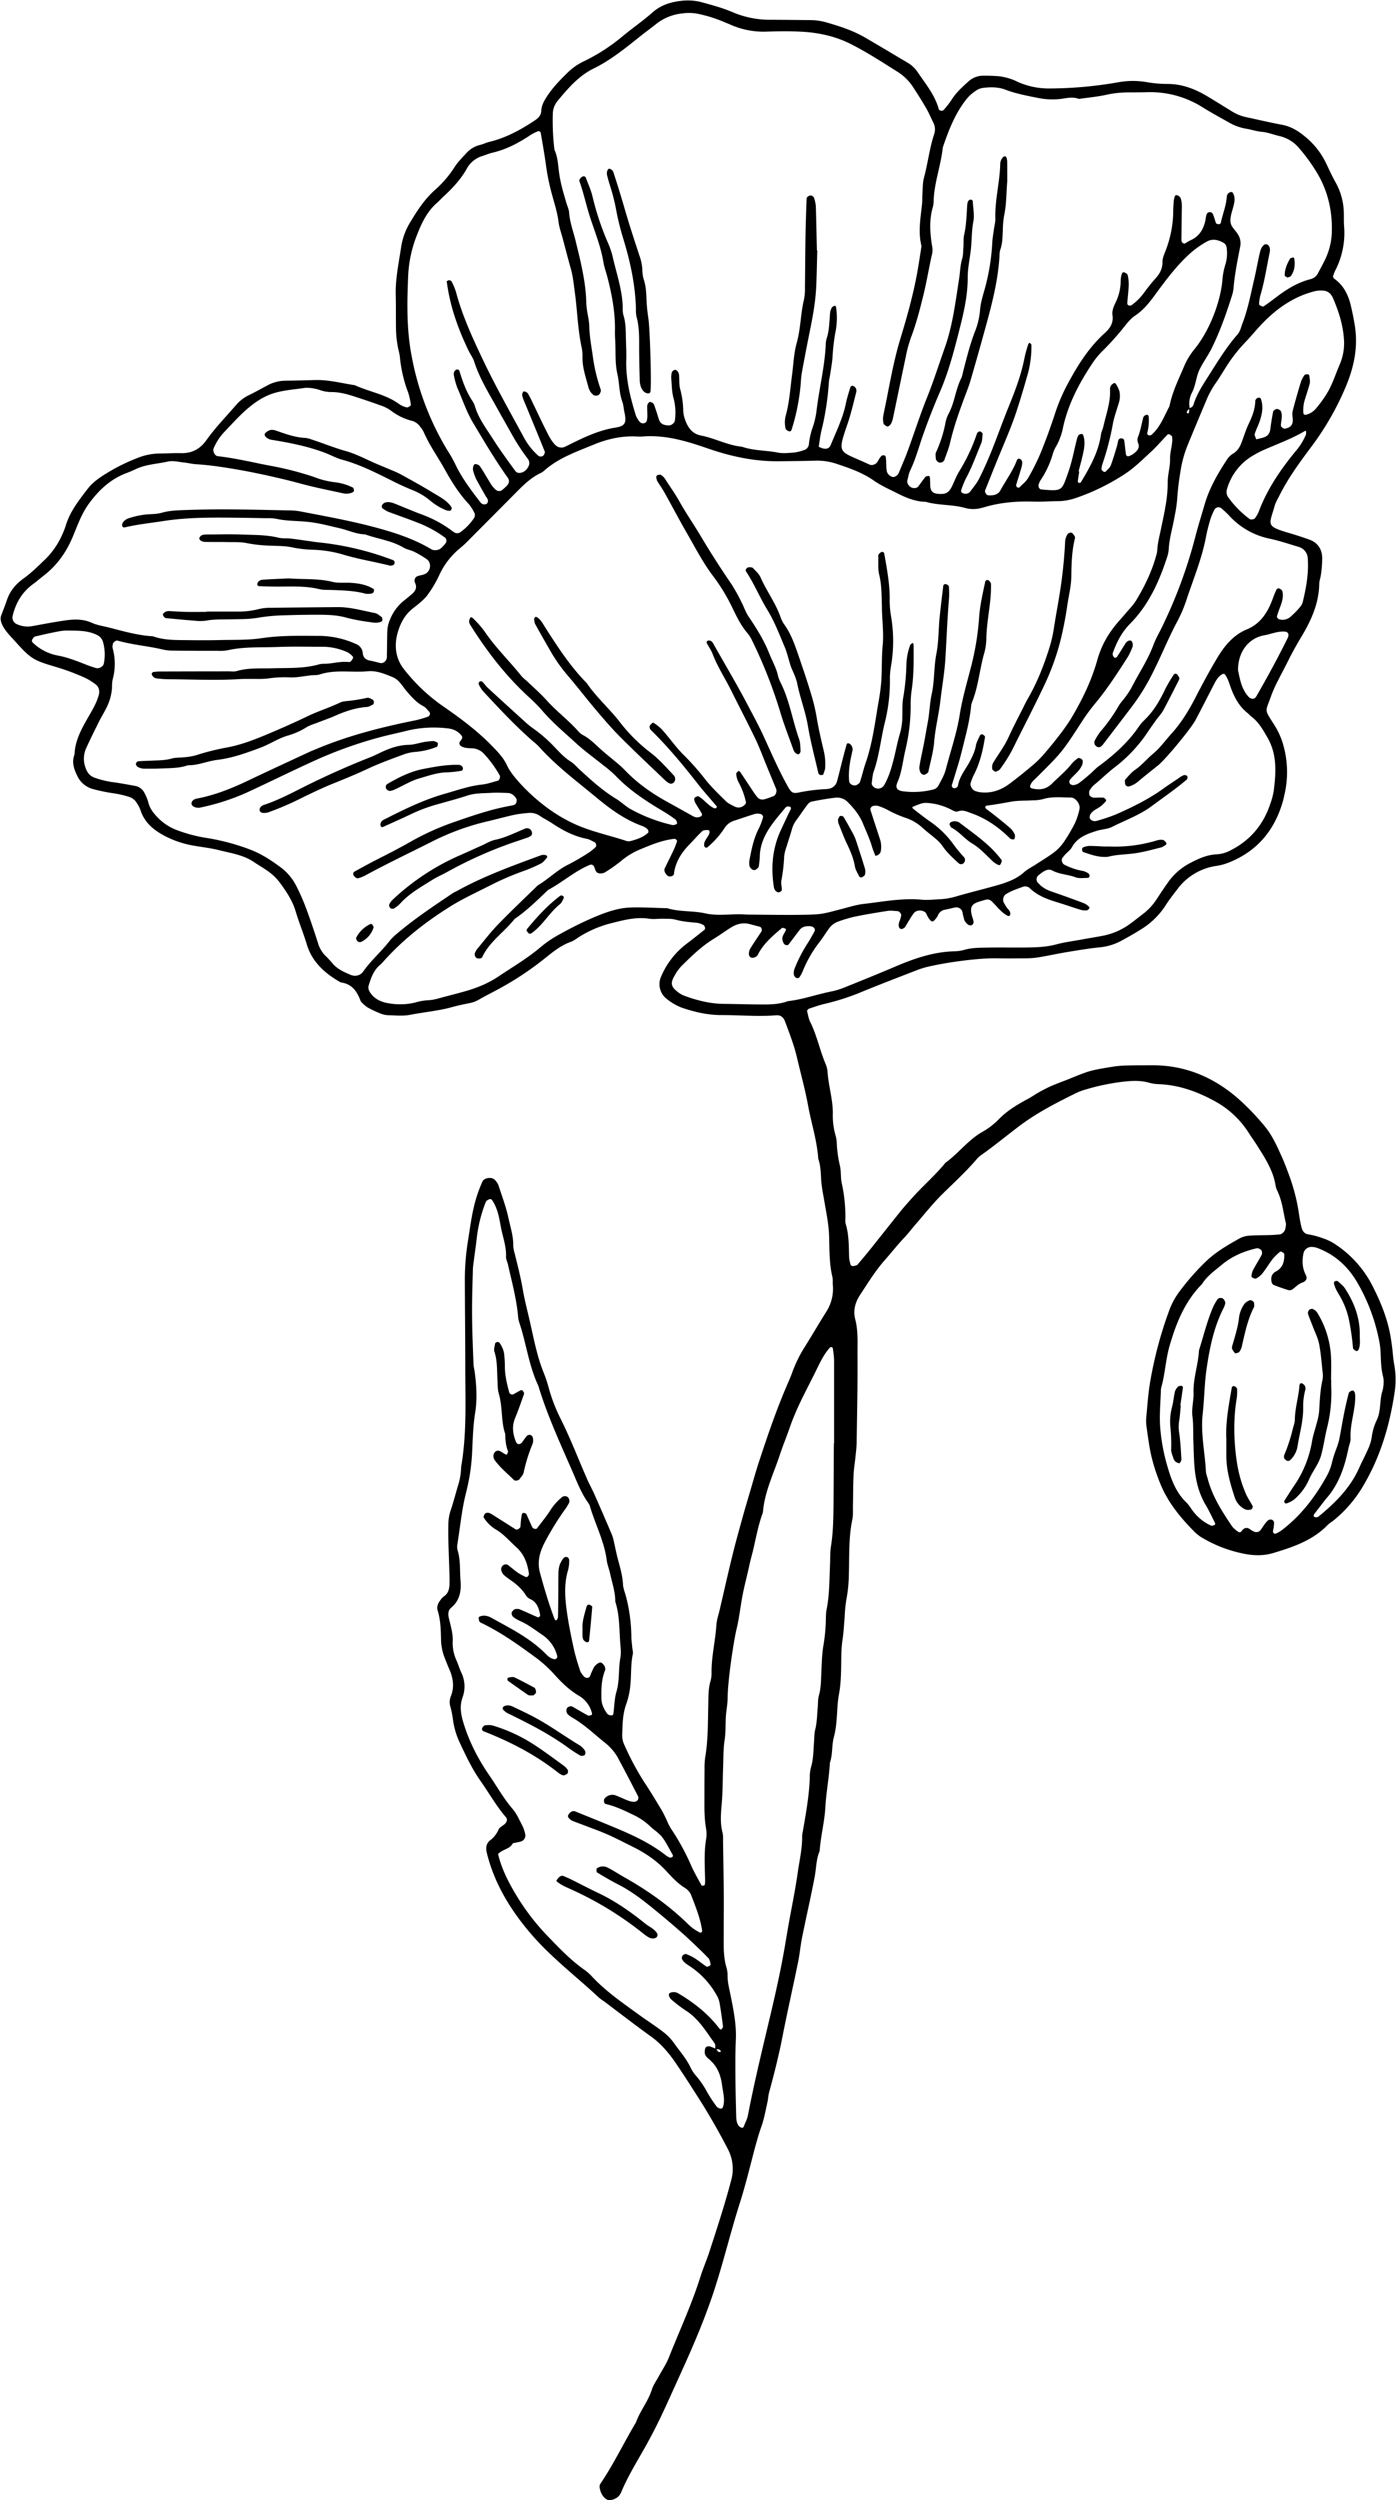 <?xml version="1.0" encoding="UTF-8"?><svg xmlns="http://www.w3.org/2000/svg" xmlns:xlink="http://www.w3.org/1999/xlink" data-name="Poppy Bouquet" height="1738.1" preserveAspectRatio="xMidYMid meet" version="1.0" viewBox="24.7 56.4 970.7 1738.1" width="970.7" zoomAndPan="magnify"><g data-name="Icelandic Poppy 6" id="change1_1"><path d="M920,249.37c-.71-.47-2-.94-2-1.42,0-4.24,1.53-8.06,3.67-11.62.37-.62,1.55-.79,2.39-1,.12,0,.62.71.68,1.13.6,4.22.12,8.27-2.41,11.82C921.84,248.85,920.76,249,920,249.37Z" fill="inherit"/><path d="M950.37,1016c0,1.41-.07,2.81,0,4.21a100.29,100.29,0,0,1-3,29.17c-1.57,6.34-2.35,12.89-4.17,19.14-1.7,5.83-5.78,10.62-8.2,16.23a38.4,38.4,0,0,1-8.8,12.59,16.38,16.38,0,0,1-7.14,4.25,1.32,1.32,0,0,1-1.07-.51c-.24-.31-.46-1-.3-1.22,2.22-3.53,4.45-7.06,6.8-10.52A76.37,76.37,0,0,0,937,1058.42c.67-4.13,2.12-8.13,3.14-12.21a47.06,47.06,0,0,0,1.77-8.18c.49-7.47.68-14.95,2.37-22.3a17.23,17.23,0,0,0,.07-5.6c-.69-6.5-1.18-13.06-2.42-19.47-.79-4.06-2.77-7.89-4.26-11.82-1.14-3-2.44-6-3.45-9.13a3.2,3.2,0,0,1,.72-2.54,2.72,2.72,0,0,1,2.33-.88,7.24,7.24,0,0,1,3.25,2.46,64.74,64.74,0,0,1,9.73,31.83c.22,5.14,0,10.29,0,15.44Z" fill="inherit"/><path d="M967.25,995.42c-.6-.58-1.67-1.11-1.74-1.75a169.28,169.28,0,0,0-3-20.67,55.32,55.32,0,0,0-5.4-14.25c-1.79-3.25-4-6.3-4.81-10a1.41,1.41,0,0,1,1.35-1.84,1.8,1.8,0,0,1,1.32.18c1.69,1.58,3.65,3,4.89,4.91,6.51,9.93,10.58,20.68,10.36,32.77-.05,3.22.55,6.48-.76,9.63C969,995.47,968.4,995.87,967.25,995.42Z" fill="inherit"/><path d="M919.4,1071.83c-.62-.59-1.55-1.08-1.77-1.8a4.2,4.2,0,0,1,.28-2.69,111.13,111.13,0,0,0,5.65-17.34c.57-2.26,1.5-4.54,1.52-6.82.09-8,2.62-15.7,3.2-23.64.09-1.2.87-1.85,1.73-1.46a4.24,4.24,0,0,1,2,1.7,4.07,4.07,0,0,1,.36,2.71,44.21,44.21,0,0,0-1.51,12.51c.11,9-2.43,17.62-3.85,26.39a17.05,17.05,0,0,1-5,9.88A2.29,2.29,0,0,1,919.4,1071.83Z" fill="inherit"/><path d="M585.83,759c.68,2.47,1,5.36,2.24,7.81,4.63,9.29,6.64,19.52,10.61,29a17.39,17.39,0,0,1,1.43,5.43c.59,9.84,3.78,19.31,3.68,29.27a49.82,49.82,0,0,0,1.94,15.3,22.5,22.5,0,0,1,.82,5.55,83.31,83.31,0,0,0,2.15,15.28c1,4.06.41,8.49,1.36,12.56a108.46,108.46,0,0,1,2.47,25.13,9.63,9.63,0,0,0,.19,2.8c2.38,7.75,2.16,15.75,2.43,23.72A22,22,0,0,0,616,935a1.74,1.74,0,0,0,2,1.54,10.83,10.83,0,0,0,2.57-.68c.4-.15.68-.63,1-1,2.7-3.24,5.45-6.45,8.08-9.74,7-8.78,14-17.62,21-26.37,2.65-3.28,5.47-6.43,8.29-9.57,7.49-8.38,16.06-15.73,23.19-24.46,9.11-6.58,15.87-16,25.86-21.58a50,50,0,0,0,11.12-8.57c6-6.17,13.19-10.43,20.66-14.41,2.47-1.32,4.75-3,7.21-4.37,2.86-1.58,5.76-3.14,8.75-4.44,3.86-1.69,7.85-3.08,11.76-4.66,15-6.09,15-6.14,31-8.75a72.64,72.64,0,0,1,9.78-.84c5.63-.16,11.26-.1,16.89-.15,23.12-.24,43,8,60.3,23A169.24,169.24,0,0,1,904,839.22c5.48,6.53,8.83,14.33,12.28,22,1.72,3.84,3.17,7.81,4.64,11.75a133.7,133.7,0,0,1,7,27.14c.48,3.23,1,6.47,1.82,9.64.58,2.36,1.95,4.34,4.59,4.74a57.15,57.15,0,0,1,10.82,2.94,33.86,33.86,0,0,1,7.54,3.65,75.7,75.7,0,0,1,26.14,28.8c5.36,10.47,9.88,21.22,12.25,32.77.66,3.21,1.12,6.46,1.55,9.7.55,4.18.75,8.42,1.52,12.55a58.77,58.77,0,0,1,.25,19.62c-3.37,22.42-9.62,43.88-21.13,63.66a88.5,88.5,0,0,1-21.72,25.55,31.49,31.49,0,0,0-3.38,2.51c-10.49,11-24.31,15.65-38.28,19.83-7.3,2.19-15,1.74-22.3,0a91.66,91.66,0,0,1-26.13-10.16,28.37,28.37,0,0,1-5.64-4.1c-10-10-19-20.82-24.35-34.07a131.09,131.09,0,0,1-6.08-18.69c-1.62-6.82-2.45-13.83-3.45-20.78a28.93,28.93,0,0,1-.14-7c.81-8.4,1.3-16.86,2.82-25.14a279.22,279.22,0,0,1,13.11-48.79A50.82,50.82,0,0,1,844.28,955a171.38,171.38,0,0,1,18.41-21.17c7.2-7,15.64-11.9,24.23-16.68a16.66,16.66,0,0,1,6.73-1.75c4.67-.34,9.37-.25,14.05-.4,2.33-.07,4.66-.25,7-.47,1.44-.14,3.49-2.24,3.74-3.82.22-1.37.67-2.86.36-4.14-1.77-7.27-2.44-14.83-5.64-21.73a14.93,14.93,0,0,1-1.45-4C910.13,870.36,904.5,861.69,899,853c-2-3.17-4.21-6.22-6.22-9.38a64.35,64.35,0,0,0-24.69-22.41c-11.74-6.26-24-10.56-37.39-11.11a29.48,29.48,0,0,1-6.94-1c-6.5-1.87-13.13-1.32-19.58-.54a154.32,154.32,0,0,0-24.7,5.27,41.37,41.37,0,0,0-6.58,2.48c-13.87,6.85-27.58,13.86-40,23.32-8.56,6.51-16.89,13.34-25.67,19.58a17.45,17.45,0,0,0-3.17,2.76c-7.29,8.56-15.52,16.16-23.56,24-7,6.84-13.1,14.65-19.56,22.06-2.46,2.83-4.7,5.85-7.28,8.56-4.85,5.1-9.17,10.66-13.81,15.92-6.57,7.46-11.67,15.81-17.05,24-3.52,5.39-5,10.89-3.34,17.32,2.08,8.26,1.43,16.82,1.5,25.21.15,20.17-.31,40.35-.61,60.52-.05,3.26-.49,6.52-.82,9.78-.43,4.18-1.14,8.35-1.32,12.55-.31,7-.27,14.07-.42,21.11-.07,3.28.21,6.65-.45,9.82-2.6,12.51-2,25.19-2.39,37.81a97.65,97.65,0,0,1-1.57,16.78,99.36,99.36,0,0,0-1.33,12.57c-.42,5.61-.72,11.19-1.57,16.79-.92,6-.75,12.15-.88,18.24-.14,6.57-.31,13.1-1.62,19.6a90.25,90.25,0,0,0-1.11,11.18c-.44,6.07-.67,12.08-2.32,18.08-1.61,5.81-.73,12.16-2.79,18-.56,10.29-2.56,20.48-3.13,30.71s-3.28,20.35-4,30.64c-2.45,5.7-2.32,11.94-3.45,17.9-2.68,14.26-6,28.38-8.84,42.61-1.08,5.51-1.56,11.14-2.68,16.63-3.58,17.43-7.53,34.78-10.94,52.25-2.52,12.88-5.73,25.57-9.18,38.22-.62,2.25-.68,4.64-1.2,6.92-1.25,5.48-2.17,11.09-4,16.35-3.14,8.85-5.35,17.92-7.71,27s-4.72,18.14-7.56,27c-7.11,22.32-12.33,45.2-20.08,67.33-5.89,16.82-12.91,33.18-20.29,49.39-4.66,10.24-9.21,20.53-14,30.69q-5.13,10.79-10.95,21.23c-5.93,10.61-12.44,21-17.13,32.23-1.38,3.3-4.2,5-7.64,5.48a4.1,4.1,0,0,1-2.61-.62c-2.94-1.92-4.18-5-4.75-8.24a4,4,0,0,1,.64-2.67c9.21-13.62,16.26-28.48,24.67-42.56,2.84-8,8.44-14.54,11-22.67,1.12-3.51,3.41-6.64,5.19-9.93,2.22-4.12,4.9-8,6.62-12.37,7.43-18.72,15.95-37,22-56.26,1.83-5.8,4.28-11.4,6.17-17.18,5.36-16.47,10.76-32.92,15.16-49.69a29.51,29.51,0,0,0-2.22-21.79,458.69,458.69,0,0,0-23.32-40.09c-4-6.31-8.1-12.61-12.3-18.82-5-7.4-10.56-14.23-18-19.54-11-7.9-21.77-16.26-32.63-24.42a40.9,40.9,0,0,1-3.42-2.48c-15.75-14.71-33.06-27.81-47.15-44.2s-25.43-34.74-30.77-56.18c-.89-3.56-.62-6.63,2.18-8.94a18.18,18.18,0,0,0,5.93-7.56c.59-1.51,2.71-2.42,4.11-3.64,1.74-1.51,2.24-3.5,1.07-4.85-6.76-7.85-11.81-16.88-17.74-25.31-5.69-8.08-9.95-17-14.1-25.91a54.11,54.11,0,0,1-5.14-17.46,65.23,65.23,0,0,0-1.71-8.22,11,11,0,0,1,.2-6.91c2.72-6.53,1.83-12.82-.91-19.08-1.13-2.57-2.17-5.19-3.18-7.81a36.39,36.39,0,0,1-2.59-12.33c-.18-7-.24-14-2.39-20.87-.72-2.29.21-4.65,1.62-6.63a12.11,12.11,0,0,1,2.81-3.1c3.1-2.12,3.74-5.26,3.85-8.61.08-2.81,0-5.63-.1-8.44-.21-7-.51-14.07-.68-21.1-.11-4.22-.11-8.45,0-12.66a31.67,31.67,0,0,1,1.81-9.63c1.79-5.32,3.17-10.77,4.77-16.16a46.09,46.09,0,0,0,2.24-12.42,10.87,10.87,0,0,1,.12-1.4c3.89-22.79,2.82-45.79,2.8-68.74,0-20.17-.26-40.34-.31-60.51a167.28,167.28,0,0,1,2.06-26.59c1.24-7.86,2.26-15.74,4-23.5a96,96,0,0,1,6.22-18.64c1.23-2.67,6.65-3.33,8.6-1.05a11.47,11.47,0,0,1,2.39,3.41c2.47,7.56,5.32,15.07,7,22.82,1.36,6.36,3.5,12.67,3.39,19.35a21.52,21.52,0,0,0,1,5.5c2,8.18,4.14,16.33,5.56,24.64,1.33,7.84,3.39,15.54,5.14,23.27,2.67,11.85,4.93,23.87,9.55,35.22a92.65,92.65,0,0,1,3.52,10.68,114.77,114.77,0,0,0,8.11,21c6.94,13.84,12.42,28.3,18.65,42.44,1.51,3.43,3.37,6.71,4.88,10.14q6.26,14.15,12.3,28.38a33.78,33.78,0,0,1,1.45,5.42c.74,3.19,1.36,6.41,2.15,9.58,1.58,6.36,3.67,12.58,4,19.23.13,2.75,1.27,5.46,2,8.17a113.86,113.86,0,0,1,3.81,27.79c0,2.79.44,5.58.68,8.38.13,1.39.64,2.85.36,4.15-1.52,6.94-1,14-1.67,21a54.68,54.68,0,0,1-2.88,13.72c-2.67,7.23-2.61,14.74-2.86,22.2a15.83,15.83,0,0,0,1.72,6.72,189.65,189.65,0,0,0,14,26c4.14,6.25,8,12.7,11.86,19.12,1.2,2,2.13,4.15,3.16,6.24a50.28,50.28,0,0,0,3.09,6.24,160.55,160.55,0,0,1,14.15,25.82c2.08,4.7,4.7,9.16,7.14,13.69.13.25.85.31,1.28.26s1-.3,1-.57A10.81,10.81,0,0,0,515,1364c-.17-9.84-.95-19.68.77-29.49a20.78,20.78,0,0,0-.12-7c-1.31-7.45-1.15-15-1.13-22.46,0-6.09,0-12.19.08-18.29a53.63,53.63,0,0,1,.41-8.42c2.1-12.09,1.88-24.3,2.18-36.48.14-5.62-.09-11.25,1.54-16.75a18.7,18.7,0,0,0,.75-5.56c-.17-11.32,2.63-22.32,3.37-33.54.24-3.69,1.55-7.31,2.4-11,2.86-12.31,5.62-24.64,8.63-36.92,2.11-8.64,4.51-17.22,6.88-25.8,1.74-6.32,3.61-12.6,5.47-18.89,2.12-7.19,4.11-14.41,6.46-21.52,6-18.23,12.21-36.41,19.89-54,1.12-2.58,2.22-5.17,3.16-7.83a90.37,90.37,0,0,1,8.73-17.59c5-8,9.69-16.06,14.67-24a29.47,29.47,0,0,0,4.66-18.75c-.16-1.86.13-3.82-.3-5.61-2.2-9.22-2-18.63-2.27-28s-2.37-18.58-3.87-27.81a108.94,108.94,0,0,1-1.63-11.09c-.3-5.14-.33-10.33-2.07-15.28-.83-12.69-4.86-24.77-7.11-37.2-2-11-5.06-21.89-7.61-32.84-2-8.68-5.24-17-8.35-25.3-1.17-3.15-3.14-4.61-6.26-4.36-12.67,1-25.32-.17-38-.15-9.42,0-18.54-2.08-27.46-5.13a37.58,37.58,0,0,1-10.86-6.37,12.85,12.85,0,0,1-3.62-15.28,56,56,0,0,1,18-23c4.13-3.08,8.12-6.33,12.16-9.52.89-.71.22-3-1-3.48a15.19,15.19,0,0,0-3.9-1.35c-5.14-.47-10.25-.85-15.29-2.22-2.66-.72-5.58-.57-8.39-.64-3.28-.08-6.64.48-9.84,0-9.1-1.41-17.66.93-26.29,3.08a77.55,77.55,0,0,0-23.14,10,24.56,24.56,0,0,1-4.81,2.89c-6.79,2.34-12.26,6.71-17.75,11.11a215.27,215.27,0,0,1-35.2,23.1c-3.74,2-7.5,3.87-11.15,6a20.52,20.52,0,0,1-6.5,2.47c-4.14.81-8.27,1.69-12.34,2.81-9.5,2.63-19.34,3.43-29,5.33-5,1-10.28.4-15.43.29a15.86,15.86,0,0,1-5.44-1.26,75.25,75.25,0,0,1-8.89-4.21,23.49,23.49,0,0,1-4.16-3.66,3.07,3.07,0,0,1-.74-1.18c-2.44-6.49-6.12-11.6-13.67-12.48-10.85-6.22-19.88-14-23.64-26.61-2.27-7.62-5.39-15-7.64-22.63-2.31-7.85-6.79-14.39-11.55-20.77a35.57,35.57,0,0,0-7.06-6.8c-3.36-2.54-7.08-4.58-10.57-6.95-7.2-4.88-15.68-6.05-23.81-8.11-5.88-1.5-12-2.18-18-3.23a67.19,67.19,0,0,1-22.37-8c-6.68-3.88-12-8.87-14.52-16.46a22.14,22.14,0,0,0-2.52-5,9.84,9.84,0,0,0-5.32-4.4,69.1,69.1,0,0,0-10.92-2.53A111.08,111.08,0,0,1,90,605.1a16.8,16.8,0,0,1-11.6-9.39c-2.35-4.75-3.91-9.57-1.88-14.86.4-10.26,5.45-18.8,10.35-27.32,2.59-4.49,5.15-8.92,6.52-14,.78-2.89.08-5.77-2.35-7.49a43.68,43.68,0,0,0-7.15-4.41,161.67,161.67,0,0,0-21.07-7.82C47.59,515.36,45.81,514,35,502c-3.14-3.47-6.54-6.75-8.62-11-1-2.16-1.71-4.38-.83-6.77,1.3-3.51,2.73-7,3.91-10.53,2.15-6.5,6.17-11.26,11.77-15.27,5.31-3.79,10-8.51,14.71-13a55.25,55.25,0,0,0,12.54-18.54,52,52,0,0,0,2-5.24c2.89-9.68,9.06-17.41,15-25.21,4.66-6.08,11.29-9.87,17.74-13.64a128.47,128.47,0,0,1,16.52-7.8,42.68,42.68,0,0,1,16.44-3.35c4.69,0,9.38-.36,14.07-.23,7.66.23,13.42-2.65,17.93-9,6.25-8.78,13.81-16.51,20.85-24.66A27.11,27.11,0,0,1,198,331c4.21-2.06,8.3-4.37,12.44-6.56a26.33,26.33,0,0,1,12.08-3.36q10.56-.16,21.11-.48c9.47-.28,18.58,2.18,27.83,3.6,10.16,4.68,21.63,6.31,30.89,13.19a16.08,16.08,0,0,0,5.1,2.22c.67.19,1.66-.47,2.41-.91a1.39,1.39,0,0,0,.52-1.17,52.87,52.87,0,0,0-1.83-8.17,93,93,0,0,1-5.76-24.55c-.24-2.78-1.21-5.5-1.63-8.27a75,75,0,0,1-1.07-9.77c-.19-8.45,0-16.89-.22-25.34-.28-11.34,2.15-22.38,3.79-33.49a46.45,46.45,0,0,1,6.3-17.06c4.83-8.06,9.9-15.88,17-22.26a75.71,75.71,0,0,0,13.74-15.93c2.22-3.53,5.26-6.57,8.13-9.66a18.43,18.43,0,0,1,9.44-5.81c2.27-.52,4.41-1.64,6.67-2.18,11.58-2.79,21.81-8.39,31.63-14.92,2.47-1.64,4.36-3.53,4.5-6.65.19-3.91,2-7.07,4.1-10.28,3.91-5.94,8.8-11,13.81-15.9a41.65,41.65,0,0,1,11.39-8.13,129.35,129.35,0,0,0,27.11-17.44C464.33,76,471.71,71,478.36,65.09c6-5.3,13-7.39,20.52-8.15A37.93,37.93,0,0,1,512.82,58c7.24,2,14.42,3.91,21.36,6.9a66,66,0,0,0,26,5.25c9.38,0,18.76.17,28.14.22A40.88,40.88,0,0,1,599.4,72c9,2.59,18,5.47,26.16,10.14C635.73,88,645.75,94.07,655.83,100a21.72,21.72,0,0,1,7.06,6.7c5.5,8.14,11.88,15.75,14.55,25.5.33,1.21,2.61,1.62,3.42.64a60,60,0,0,0,5.18-6.57c3.25-5.3,7.74-9.39,12.3-13.44a14.87,14.87,0,0,1,10.33-3.79,105.29,105.29,0,0,1,11.24.43,41.45,41.45,0,0,1,8.14,2c2.22.72,4.27,1.94,6.47,2.75a52.67,52.67,0,0,0,19.19,3.68,280.53,280.53,0,0,0,48.92-4.37,56.65,56.65,0,0,1,19.61,0,84.35,84.35,0,0,0,14,1.23c10.19-.07,19.28,3.4,27.85,8.52,5.63,3.36,11.18,6.84,16.77,10.27a32.16,32.16,0,0,0,10.33,4.3c8.24,1.73,16.43,3.7,24.71,5.24,6.23,1.15,11.27,4.13,16.08,8.12a54.23,54.23,0,0,1,14.74,18.52c2.21,4.66,4.36,9.36,6.89,13.85a44.8,44.8,0,0,1,5.52,21.57c.06,2.81-.05,5.64.17,8.44a57,57,0,0,1-6.35,31.28,28,28,0,0,0-1.38,3.83c.29.54.41,1.11.75,1.35,6.54,4.55,9.84,11.15,11.63,18.62,1.1,4.54,2,9.14,2.76,13.75,2.47,14.83-.44,29-6.14,42.59a195,195,0,0,1-23.64,41.43c-8.13,10.9-16.23,21.81-22.35,34-1.25,2.51-2.79,5-3.55,7.63-3.74,13.21-6.41,14,9.23,18.63,4.94,1.46,9.85,3,14.71,4.76,6,2.12,9,6.63,9.13,12.85a85.84,85.84,0,0,1-.84,11.18c-.26,2.31-1.19,4.59-1.23,6.9-.24,13.63-5.71,25.54-12.5,36.82-3.4,5.64-6.54,11.35-9.46,17.23-2.09,4.19-4.35,8.31-6.43,12.51a89.61,89.61,0,0,0-4.69,10.22c-4.41,12.6-5.45,9.67,1.44,20.58a52.84,52.84,0,0,1,6.48,14,69.25,69.25,0,0,1,1.06,34.72c-.53,2.28-1,4.58-1.73,6.81-6.06,19.56-18.33,33.47-37.56,40.93a38.5,38.5,0,0,1-8.11,2.15,40.85,40.85,0,0,0-27.08,16.1c-2.86,3.71-5.76,7.42-8.28,11.37a53.85,53.85,0,0,1-17,16.6c-4.75,3-9.66,5.76-14.61,8.42a39.62,39.62,0,0,1-14.79,4.18c-7.43.8-14.83,2-22.21,3.25-6.93,1.15-13.79,2.7-20.73,3.8a66.9,66.9,0,0,1-9.82.52c-6.1.08-12.2.13-18.3,0-13.43-.25-35.6,3-47.31,5.75a59.52,59.52,0,0,0-8,2.43c-13.54,5.26-27.12,10.45-40.55,16a161.72,161.72,0,0,1-24.09,7.56c-3.61.87-7.13,2.16-10.68,3.32C586.67,757.86,586.42,758.39,585.83,759Zm-63.74,722c-.13-1.39.23-3.13-.47-4.1-6-8.31-11.22-17.33-20.36-23a97.3,97.3,0,0,1-10-7.71,5.43,5.43,0,0,1-1.34-2.31,1.66,1.66,0,0,1,1.11-2.25,6.25,6.25,0,0,1,5.39.56c11,6.51,20.83,14.3,28.6,24.53a1.86,1.86,0,0,0,1.2.55c.5-.63,1.29-1.43,1.21-2.07-.69-5.56-1.45-11.11-2.42-16.63a17.2,17.2,0,0,0-2-5.18,58.31,58.31,0,0,0-17.85-19.57c-2.3-1.59-4.89-2.91-6.22-5.52a2.74,2.74,0,0,1,.42-2.41c.53-.63,1.77-1.31,2.38-1.09a32.16,32.16,0,0,1,6.26,3.07c2.74,1.76,5.24,3.9,8,5.68.47.3,1.64-.33,2.39-.71a1.32,1.32,0,0,0,.4-1.19c-.38-1.32-.56-2.9-1.41-3.83-2.84-3.09-5.9-6-8.94-8.88s-6.1-5.83-9.26-8.62c-4.57-4-9.18-8-13.88-11.89-9.74-8-19.38-16.23-30.75-22-5-2.56-9.82-5.42-14.63-8.3-.48-.29-.43-1.65-.4-2.51,0-.31.63-.66,1-.88a7.19,7.19,0,0,1,6.76,0c3.76,1.9,7.26,4.28,10.94,6.34,16,9,30.94,19.4,44.16,32.19a40.87,40.87,0,0,0,4.2,3.7,42.76,42.76,0,0,0,4.77,2.91,1.2,1.2,0,0,0,1.11-.17,1.59,1.59,0,0,0,.48-1.2c-1.25-8.41-4.4-16.24-7.43-24.1a10.72,10.72,0,0,0-4.31-5.42c-5.3-3.22-9.41-7.77-13.53-12.22-6.82-7.36-15-12.64-23.91-17-5.46-2.7-10.86-5.54-16.44-8s-11.31-4.48-17-6.68c-2.62-1-5.28-1.92-7.87-3a7.65,7.65,0,0,1-2.14-1.73,1.9,1.9,0,0,1-.27-2.58c1.21-1.91,3.05-2.78,4.66-2.12,8.67,3.53,17.36,7,26,10.61,13,5.37,25.82,11.17,37,19.93a12.07,12.07,0,0,0,2.41,1.41,2,2,0,0,0,1.38.08c1.16-.39,1.38-1.16.79-2.18-2.37-4-4.35-8.37-7.19-12-2.24-2.9-5.62-4.9-8.31-7.49a43.68,43.68,0,0,0-11.53-7.88c-6.32-3.07-12.61-6.1-19.5-7.68-1.07-.25-1.47-2.66-.69-3.67a6.89,6.89,0,0,1,7.49-2.37c3.07,1.16,6,2.61,9.08,3.78a11.76,11.76,0,0,0,4.06.78,3.3,3.3,0,0,0,2.36-1.09,3,3,0,0,0,.43-2.54c-4.71-9.17-9.46-18.31-14.35-27.38a35.66,35.66,0,0,0-9.29-10.47c-7.28-5.88-14.05-12.41-22.26-17.08a21.18,21.18,0,0,1-2.32-1.59c-.36-.28-.62-.7-1-1a4,4,0,0,1-.35-3.92,3.38,3.38,0,0,1,3.71-1.15c3.67,2.07,7.27,4.26,11,6.23.6.32,1.67-.15,2.47-.41.2-.07.35-.81.25-1.16a19.48,19.48,0,0,0-9-12.11c-6.55-3.86-11.9-9-16.95-14.62a88.36,88.36,0,0,0-13.52-12.26c-12.08-8.84-24.27-17.56-37.87-24a2,2,0,0,1-1-.91,8.4,8.4,0,0,1-.48-2.57c0-.3.62-.73,1-.88,2.87-1.07,5.6-.29,8.06,1.09,13.09,7.3,26.62,13.93,37.37,24.77,1.64,1.64,3.35,3.3,5.77,3.8a2.16,2.16,0,0,0,1.31,0,1.89,1.89,0,0,0,1.07-2.35,25.07,25.07,0,0,0-10.42-14.53c-5-3.38-9.83-7.2-15.49-9.63a22.06,22.06,0,0,1-4.75-2.86,3.87,3.87,0,0,1-1-2.43c-.14-1,1.68-2.92,2.68-2.95a6.85,6.85,0,0,1,2.72.09c4.3,1.81,8.54,3.77,12.83,5.63a1.36,1.36,0,0,0,1.12-.4,1.58,1.58,0,0,0,.52-1.17c-.91-4.69-2.19-9.1-7.23-11.24a7.24,7.24,0,0,1-2.95-2.84c-2.82-4.48-6.78-7.71-11.06-10.65a36.94,36.94,0,0,1-4.39-3.49,7.85,7.85,0,0,1-1.3-2.43,3.56,3.56,0,0,1,1-3.83,3,3,0,0,1,3.81-.09c2.22,1.72,4.35,3.58,6.64,5.19a41.47,41.47,0,0,0,4.91,2.67,1.55,1.55,0,0,0,2.35-.65,2.52,2.52,0,0,0,.4-1.28c-1-7.06-3.13-13.41-8.77-18.49-4.51-4.07-8.42-8.78-13.69-12a25.71,25.71,0,0,1-9-8.68c-.29-.5.32-1.63.67-2.39a1.94,1.94,0,0,1,1.12-.75c1.47-.47,2.75.2,3.92.94,5.54,3.47,11.05,7,16.59,10.5.84.54,3.13-.8,3.25-1.89.15-1.39.18-2.8.34-4.19a38.26,38.26,0,0,1,.62-4.14c.27-1.19,1.05-1.56,2.05-1.11.4.18,1,.36,1.12.69,1.36,2.94,2.61,5.93,4,8.87.65,1.39,2.73,1.91,3.47.93,3.08-4.11,6.37-8.09,9.15-12.39a37.49,37.49,0,0,1,8.37-9.37,3.26,3.26,0,0,1,3.86.2,3.78,3.78,0,0,1,.86,3.89,41.45,41.45,0,0,1-2.12,3.6,195.53,195.53,0,0,0-14.78,23.84c-3.57,6.85-5.45,13.66-3.26,21.56,3,10.82,6.13,21.58,10.16,32.06.13.36.74.54,1.13.81.4-.78,1.11-1.54,1.13-2.33.16-4.68.18-9.37.21-14.06.05-5.63,0-11.25.13-16.88a18.06,18.06,0,0,1,.88-5.52,16.92,16.92,0,0,1,2.79-4.78,2.61,2.61,0,0,1,2.44-.57,2.73,2.73,0,0,1,1.36,2.12,26.47,26.47,0,0,1-.77,6.9c-3.1,10.18-2.1,20.45-.6,30.66,1.22,8.32,2.95,16.59,4.76,24.81,1.11,5,2.72,9.92,4.3,14.82a13.63,13.63,0,0,0,2.36,3.46c1.27,1.68,3.72,1.63,4.46-.08a56.19,56.19,0,0,1,2.86-6.37,10.36,10.36,0,0,1,3.11-2.7,2,2,0,0,1,2.57.32c1.54,1.33,2.5,3.22,1.8,5-2.5,6.29-2.55,12.79-2.44,19.39.07,4,1.68,7.24,3.88,10.35a3.48,3.48,0,0,0,1,.89,5,5,0,0,0,1.25.43c1.14.3,2-.08,2.18-1.18.72-5.08.71-10.36,2.14-15.22,2.3-7.8,1.27-15.85,2.74-23.68.67-3.59.08-7.44-.17-11.15-.62-9.34-.46-18.78-3.39-27.83.05-6.66-2.18-12.89-3.55-19.28-.69-3.21-2-6.31-2.39-9.54-1.74-13.17-8-24.9-11.69-37.46a8.51,8.51,0,0,0-1.29-2.48c-4.66-6.53-7.48-13.93-10.67-21.25-8.59-19.75-17.66-39.29-23.92-60-6.67-14.11-8.39-29.71-13.35-44.33a17.55,17.55,0,0,1-.75-4.15c-1.11-12.16-4.33-23.91-7-35.77-.41-1.83-1.42-3.64-1.35-5.43.3-7.18-2.32-13.84-3.59-20.71-1.16-6.33-2.24-12.95-6-18.53a1.68,1.68,0,0,0-2.47-.56,6.54,6.54,0,0,0-1.16.65,2.94,2.94,0,0,0-.88,1.08,98.91,98.91,0,0,0-6.34,25.81c-.44,4.19-1.12,8.34-1.64,12.52-.4,3.25-1,6.5-1,9.77-.3,10.31-.61,20.63-.53,30.94.08,11.25.56,22.5,1,33.74.07,1.86.6,3.69.85,5.55,1.23,9.34,1.79,18.83.31,28s-1.69,18.66-2.14,28a139.14,139.14,0,0,1-4.21,27.7c-3,11.83-4.09,24-6.06,36a9.7,9.7,0,0,0,.21,4.19c2.1,6.86,1.4,13.94,2,20.93.59,7.39-.5,13.94-6.65,19-1.9,1.55-2.06,4.26-1.57,6.57,1.18,5.5,3.07,10.89,2.79,16.58a28.86,28.86,0,0,0,2.74,13.61c1.15,2.56,1.88,5.31,3.07,7.85a22.28,22.28,0,0,1,1,17.75c-2,5.56-1.26,10.93.34,16.5,4,13.68,10.42,26.13,18.42,37.73,5.31,7.69,9.82,15.92,16,23.08,3,3.49,4.87,8,7.06,12.12a27.67,27.67,0,0,1,1.75,5.3,4.37,4.37,0,0,1-3.13,5.37c-1.8.44-3.62.77-5.43,1.15-2,4.14-7.13,4.09-10.28,7.5,2.37,10,7,19.17,12.25,27.94a159.16,159.16,0,0,0,22.12,29c8.13,8.43,16.2,16.95,25.88,23.7a33.74,33.74,0,0,1,5.23,4.7c9.69,10.33,21.33,18.27,32.69,26.53,5.3,3.86,10.86,7.36,16.05,11.35a37.13,37.13,0,0,1,7.92,7.91c4,5.78,8.78,11,11.79,17.47a24.76,24.76,0,0,0,3.92,5.78,63.8,63.8,0,0,1,7.82,11.65,106.9,106.9,0,0,0,6.2,9.37,4.61,4.61,0,0,0,2.23,1.47,1.63,1.63,0,0,0,2.26-1c1.69-5.14,0-10.12-.61-15.21-.93-7.31-3.51-13.53-9.32-18.26a8,8,0,0,1-2.57-3.26,7.69,7.69,0,0,1,.21-4c.3-1.27,2-1.82,3.57-1.29,1.32.44,2.59,1.05,3.89,1.58a18.54,18.54,0,0,0,1.5,1.91,1.51,1.51,0,0,0,1.13.29c.33,0,.63-.35.94-.54-.48-.42-.89-1.07-1.44-1.22A9.57,9.57,0,0,0,522.09,1481.07ZM852,340.39a8.51,8.51,0,0,0-1.79,1.75c-.58,1-.17,1.73.8,1.65.2,0,.45-.71.5-1.12.11-.85.11-1.71.15-2.57a3.54,3.54,0,0,0,3-2.58c2.24-7.25,6.39-13.49,10.4-19.8,6.27-9.88,12.35-19.92,20.1-28.77,1.93-2.21,2.41-4.92,3.41-7.52,3.89-10.12,5.84-20.71,8.29-31.17,1.39-5.93,2.42-11.94,3.8-17.87.52-2.25,1.27-4.6,3.29-6a2.59,2.59,0,0,1,2.44.29c1.5,1.4,1.54,3.49,1.18,5.27C905.45,242,904,252.18,901,262.08a29.43,29.43,0,0,0-.8,5.49,1.47,1.47,0,0,0,.67,1.16c.77.37,2,1,2.42.69,3.1-2.07,6.09-4.34,9.07-6.59,7.15-5.43,14.69-10.08,23.5-12.33a7.92,7.92,0,0,0,5.32-4.21c1.52-2.92,3.12-5.79,4.56-8.73a47.1,47.1,0,0,0,5-18.89c.57-14.36-2.23-27.9-9.34-40.55a122.56,122.56,0,0,0-13-18.29,25.42,25.42,0,0,0-14-8.84c-4.09-.94-8-2.56-12.28-2.94-3.7-.33-7.31-1.6-11-2.18a35.46,35.46,0,0,1-11.84-4.3c-6.13-3.44-12.3-6.81-18.27-10.52a68.18,68.18,0,0,0-38.76-10.55c-4.69.13-9.38.1-14.07.15a67.71,67.71,0,0,0-13.93,1.6c-6.38,1.4-12.93,2-19.41,2.92-4.65-1.89-9.23-.25-13.86.14a49.57,49.57,0,0,1-14-.72c-7.82-1.56-15.65-3-23.15-5.83-4.94-1.89-10.12-1.91-15.27-1.3a11.73,11.73,0,0,0-5.19,1.93A29.58,29.58,0,0,0,697,125c-8.07,10-12.63,21.84-16.72,33.86-1.32,12.59-6,24.59-6.4,37.34a16.69,16.69,0,0,1-.53,4.18c-2.59,8.78-2,17.61-.63,26.49a15,15,0,0,1,.24,5.52c-2.25,9.58-3.77,19.32-6.1,28.85-2.45,10-5,20-8.67,29.65a90.93,90.93,0,0,0-3.67,13.55c-3,14.19-5.91,28.42-8.89,42.63a14.94,14.94,0,0,1-1.36,3.92,5.6,5.6,0,0,1-2,1.84c-.7.44-3.08-1.16-3.22-2.13a15,15,0,0,1-.32-4.14c.58-3.7,1.43-7.35,2.16-11,2.91-14.69,5.53-29.43,9.91-43.79,4.5-14.78,8.69-29.65,11.51-44.87,1.19-6.44,2.11-12.92,3.16-19.39-2.51-9.79-.64-19.53.37-29.28.24-2.32.1-4.69.26-7,.26-3.74.1-7.62,1.06-11.19,2.68-9.95,3.82-20.26,7-30.08a10.28,10.28,0,0,0-.41-8.18c-1.7-3.35-3.12-6.84-5-10.09-2.8-4.87-5.81-9.62-8.88-14.33a35.42,35.42,0,0,0-10.83-10.9c-10.73-6.72-21.3-13.66-32.64-19.39-11.13-5.63-22.94-8.11-35.2-8.67-8-.37-16-.25-23.92,0a56.6,56.6,0,0,1-24.6-4.83c-1.29-.57-2.61-1.07-3.9-1.63A97.83,97.83,0,0,0,510,66,32.79,32.79,0,0,0,499,65.76a34.59,34.59,0,0,0-18,7.29c-3.66,2.92-7.47,5.67-11.13,8.59-10.27,8.19-20.48,16.54-32.32,22.35-10.49,5.15-17.72,13.66-24.92,22.3a14.48,14.48,0,0,0-3.53,9,165.54,165.54,0,0,0,1.14,25.28c2.44,5.22,2.51,11,3.3,16.49,1,7,3,13.68,5,20.41.65,2.24,1.74,4.46,1.9,6.74.45,6.64,2.83,12.78,4.38,19.14,3.55,14.55,7.31,29.06,7.57,44.19a69.7,69.7,0,0,0,1.13,8.33,53.4,53.4,0,0,1,.93,7c.09,7.54,1.65,14.88,2.6,22.3a119,119,0,0,0,5.27,21.79,2.41,2.41,0,0,1,.15,1.36,5.85,5.85,0,0,1-1.15,2.39,3.61,3.61,0,0,1-3.9.34,10.36,10.36,0,0,1-3.67-5.84c-1.77-6.78-4.19-13.43-4-20.62a29.87,29.87,0,0,0-.67-7c-2.66-12.41-2.91-25.11-4.64-37.64-.78-5.57-1.23-11.16-2.78-16.61-2.05-7.2-3.9-14.46-5.82-21.69-1-3.62-2.29-7.2-2.75-10.89-.75-6.1-2.57-11.92-4.19-17.77a158.77,158.77,0,0,1-4.6-22c-1-7.4-2.33-14.75-3.58-22.11a1.49,1.49,0,0,0-2.2-1.11,29.35,29.35,0,0,0-4.94,2.5c-8.24,5.53-16.9,10.08-26.65,12.34-2.28.53-4.45,1.47-6.68,2.21a18.26,18.26,0,0,0-10.77,8.5c-4.13,7.46-9.82,13.62-16,19.34-1.73,1.59-3.3,3.34-5.06,4.89-6.91,6.06-10.68,14.24-13.86,22.43a86.55,86.55,0,0,0-6,27.36c-.84,18.72-1.24,37.36,2.27,56a195,195,0,0,0,24.55,65.42A103.77,103.77,0,0,1,341,378.5c4.57,9.89,11.11,18.45,17.66,27a4.24,4.24,0,0,0,2.26,1.53,3.05,3.05,0,0,0,2.47-.63,3.16,3.16,0,0,0,.56-2.49,9.65,9.65,0,0,0-1.41-2.41c-2.3-4.07-4.66-8.12-6.84-12.26a35.19,35.19,0,0,1-1.91-5.27c-.63-1.93.15-4.89,1.29-4.93a4.13,4.13,0,0,1,3.59,1.88c1.59,2.3,3,4.76,4.43,7.15,2,3.18,3.58,6.6,6.58,9a3.49,3.49,0,0,0,3.86.23,39.77,39.77,0,0,0,3.17-2.77c2.16-2.17,2.47-4.05.93-6.21-8.72-12.22-16.31-25.15-24-38-4.59-7.72-7.35-16.19-10.94-24.32a48.9,48.9,0,0,1-2.28-8.11,5.31,5.31,0,0,1,0-2.77,3.29,3.29,0,0,1,1.62-1.78,1.61,1.61,0,0,1,2.19,1.23c2.25,7.16,4.69,14.23,8.94,20.53a14.3,14.3,0,0,1,1.8,3.81c2.18,7.32,6.48,13.49,10.6,19.75,2.32,3.53,4.56,7.11,7,10.58q5.21,7.5,10.65,14.83a3.34,3.34,0,0,0,2.46,1.11c3.12-.08,5.18-2,6.52-4.59a4.85,4.85,0,0,0-.55-5.3,145.15,145.15,0,0,1-11.46-17.68c-3.18-5.73-6.47-11.4-9.64-17.14-5.88-10.64-12.38-21-16.13-32.68-.84-2.64-2.61-5-3.84-7.5-7.39-15.25-13-31.08-15.2-48-.25-1.86-.26.38.95-1a2.58,2.58,0,0,1,2.27.58,42.09,42.09,0,0,1,3.23,7.74c4.25,15.94,11.08,30.87,18.08,45.68,9,19.08,19.46,37.44,29.49,56A46.67,46.67,0,0,0,399,373.22a2.8,2.8,0,0,0,3.74-.35c.46-.73,1-1.87.78-2.5-4.54-11.29-9.21-22.54-13.84-33.79a36.29,36.29,0,0,1-1.91-5.25,4.05,4.05,0,0,1,.73-2.55c.41-.74,2.74.18,3.37,1.32s1.38,2.45,2,3.71c3.47,7.18,6.83,14.41,10.4,21.54,1.88,3.75,3.7,7.59,6.79,10.61a5.89,5.89,0,0,0,6.44,1.07c11.31-5.62,22.5-11.4,35.26-13.39,6.81-1.06,7.75-3.47,6.07-11-.5-2.28-.58-4.71-1.37-6.88-2.32-6.27-2-13-3.46-19.33-1.61-7-1.17-14-1.41-21-.09-2.81-.35-5.63-.29-8.43.32-13.26-2.12-26.12-5.5-38.85-.84-3.17-2-6.28-2.53-9.5-1.65-10.24-5.49-19.83-8.73-29.58-3-8.88-4.83-18.06-8-26.88-.3-.86,1.18-2.72,2.4-3.12a1.61,1.61,0,0,1,2.18,1.05c1.64,4.38,3.65,8.69,4.66,13.22a191.3,191.3,0,0,0,10.67,31.91,56.64,56.64,0,0,1,3.19,9.29c2.76,12.31,7.19,24.31,7.08,37.17a14,14,0,0,0,.59,4.17c1.39,4.56,1.5,9.24,1.57,13.94.09,5.62.46,11.25.29,16.86-.4,13.34,2.79,26,6.69,38.57a14.7,14.7,0,0,0,2.93,4.7,3.09,3.09,0,0,0,2.48.73,2.89,2.89,0,0,0,2.07-1.41,13.34,13.34,0,0,0,.51-4.1c0-2.34-.2-4.68-.07-7a4.1,4.1,0,0,1,1.38-2.18c.62-.66,3,.58,3.38,1.81,1.05,3.1,2.15,6.2,3.05,9.34,1.09,3.8,3.06,4.91,7.36,5,1.65,0,3.88-1.86,4-3.26a39.26,39.26,0,0,0-.82-15.35c-1.32-4.6-1.28-9.27-1.66-13.94a10.91,10.91,0,0,1,0-1.4c.11-1.8,0-3.72,2.13-4.58,1.4-.56,3.13,1.32,3.3,3.66.25,3.27-.07,6.69.8,9.77a60.55,60.55,0,0,1,2.06,13.86,22.38,22.38,0,0,0,.74,5.56c1.88,6,4.67,11.37,11.7,12.73,9.66,1.87,18.47,6.82,28.38,7.76,8.06,2.81,16.64,2.46,24.9,4.07,3.61.71,7.5.26,11.23,0a30.67,30.67,0,0,0,6.8-1.65,4.67,4.67,0,0,0,3.6-3.85,54.47,54.47,0,0,1,2.33-11,58.09,58.09,0,0,0,3-12.25c1.78-15.35,5.64-30.41,6.43-45.9a15.72,15.72,0,0,1,.5-4.19c2-5.87,2-12,2.5-18.07a10.15,10.15,0,0,1,1.27-3.93c.37-.67,1.44-1,2.24-1.34a2.19,2.19,0,0,1,.65,1,50.35,50.35,0,0,1-.54,18.16,133.24,133.24,0,0,0-1.9,16.73c-.27,3.73-.95,7.42-1.49,11.12-.33,2.31-1,4.61-1.09,6.93A192.74,192.74,0,0,1,595.83,356c-.84,3.62-1.24,7.35-1.83,10.95,4.15,2.21,7.11,1.84,8.33-1.17,3.88-9.54,8.52-18.79,10.57-29,.74-3.66,1.92-7.24,3-10.84.32-1.11,1.18-1.64,2.1-1.21a4,4,0,0,1,1.88,1.69,4.42,4.42,0,0,1,.18,2.74c-1.91,7.25-3.53,14.6-5.95,21.67-7.33,21.43-6.39,18.73,12.63,27.37.85.39,1.71.75,2.55,1.17,1.71.87,4.75-.09,5.87-2.44a20.41,20.41,0,0,1,2.31-3.48,2.12,2.12,0,0,1,1.23-.5,1.52,1.52,0,0,1,1.93,1.38c.27,1.84.23,3.72.34,5.58a26.17,26.17,0,0,0,.37,4.17,5.68,5.68,0,0,0,3.77,3.83c1.31.54,3.77-.88,4.48-2.59,2.14-5.19,4.41-10.34,6.34-15.61,4.51-12.31,8.5-24.84,13.39-37,4.55-11.32,8.2-22.93,12.28-34.41,5.53-15.55,7.45-31.83,10-48,.73-4.61.75-9.31,2.1-13.88.77-2.64.71-5.55.92-8.35s-.13-5.71.49-8.41c1.56-6.92,1.67-13.95,2.17-21a7.06,7.06,0,0,1,.21-1.39,4,4,0,0,1,.58-1.26,2,2,0,0,1,.95-.71c1.14-.31,2,.13,2.1,1.24.26,4.65,1.24,9.48.38,13.93-1.25,6.53-1,13.07-1.74,19.58s-2.2,13-2.17,19.49c0,13.33-3.19,26-6.44,38.69-3.48,13.63-7.13,27.28-12.69,40.16q-6.71,15.51-12.27,31.39c-2.76,8-4.93,16.13-8.62,23.77-1,2.07-1.33,4.48-1.92,6.74-.43,1.64.52,3.55,2.29,4.73,1.54,1,4.15.95,5.17-.34,1.73-2.18,3.23-4.55,5-6.68.47-.57,1.6-.65,2.46-.76.21,0,.7.71.74,1.12.14,1.84.17,3.69.22,5.53.11,3.61,1.54,5.35,4.76,5.74,5.65.68,8.05-.45,10.34-5.1,1.66-3.35,2.92-6.93,4.85-10.11a128.48,128.48,0,0,0,12.56-26.65,2.33,2.33,0,0,1,.91-1.06c.36-.25,1-.57,1.24-.42.69.39,1.78,1.05,1.75,1.54-.14,2.3-.17,4.77-1,6.84-3.44,8.2-6.39,16.62-10.67,24.46a61.39,61.39,0,0,0-3.14,7.78,1.72,1.72,0,0,0,1,2.31,5,5,0,0,0,2.65.4,4,4,0,0,0,2.38-1.28c2.24-3,4.71-5.91,6.38-9.21,3.16-6.27,6-12.72,8.65-19.24,4-10,7.58-20.16,11.63-30.14,4.58-11.29,9-22.62,11.27-34.66a94,94,0,0,1,2.64-9.48c.11-.39.6-.67.91-1,.44.54,1.27,1.07,1.26,1.6a72.1,72.1,0,0,1-2.35,19.45c-2.4,8.58-4.92,17.11-7.66,25.58-3.88,12-9.09,23.56-13.84,35.27-2.82,6.94-5.59,13.9-8.37,20.86-.39,1,.9,3.2,1.92,3.31,3.47.4,7-.24,8.67-3.3,3.84-7,8.6-13.42,11.48-20.9a1.59,1.59,0,0,1,2.33-1,3,3,0,0,1,1.4,2,12.8,12.8,0,0,1-.57,4.11c-1.17,4.05-2.47,8.05-3.66,12.08-.1.34.2.88.47,1.22a1.42,1.42,0,0,0,2.27-.09c2-2,4.32-3.82,5.66-6.2a153.91,153.91,0,0,0,8.74-17.53c3.7-9.11,7.06-18.37,10.09-27.71a122.77,122.77,0,0,1,8.89-20.54c6.94-12.92,14.66-25.09,25.64-35,3.6-3.26,6.06-7,5.26-12.32-.5-3.31,1-6.42,2.43-9.42a34,34,0,0,0,3.25-15,17.72,17.72,0,0,1,.76-4.1c.29-1.18,1.12-1.63,2.14-1.09.75.4,1.82,1,1.95,1.63a29.19,29.19,0,0,1,.77,6.94c-.16,4.21-.72,8.41-1,12.62a1.54,1.54,0,0,0,1.58,1.74,2.24,2.24,0,0,0,1.32-.22,39.4,39.4,0,0,0,8.89-8.92c2.5-3.39,5.11-6.73,7.93-9.85s4.81-6.66,4.72-11.32c-.05-2.66,1.28-5.41,2.24-8a77.87,77.87,0,0,0,5.23-26c0-2.81.18-5.62.37-8.43a17.22,17.22,0,0,1,.61-2.7c.29-1.22,1.05-1.67,2.14-1.09a4.17,4.17,0,0,1,1.95,1.65c1.23,3.13.92,6.45.88,9.73-.07,6.56-.19,13.12-.24,19.69,0,1.61,1.57,2.83,2.7,2.18a37.34,37.34,0,0,1,3.61-2.11c6.19-2.7,9.12-7.78,10.42-14.07a24.05,24.05,0,0,1,.83-4.12,2.71,2.71,0,0,1,2-1.4A2.77,2.77,0,0,1,868,205c.91,2.11,1.46,4.37,2.23,6.54.11.29.7.47,1.09.6,1.08.36,2.09,0,2.32-1.06,1.26-5.93,3.61-11.61,4.08-17.72a4.48,4.48,0,0,1,1-2.55,4.57,4.57,0,0,1,2.35-1c.25,0,.75.48,1,.85,1.75,3.14,1,6.4.18,9.56s-2,6.22-2,9.59c0,4.23,3.55,6.45,5.31,9.67a11.27,11.27,0,0,1,1.57,8c-1.8,9.18-3.65,18.37-4.57,27.7a28.51,28.51,0,0,1-.85,5.55c-4.08,13-8.53,25.8-14.58,38-2.5,5-5.94,9.6-8.36,14.66s-2.58,10.92-5.27,16A16.61,16.61,0,0,0,852,340.39ZM693.77,577.5c-.71,2.72-1.37,5.45-2.16,8.15q-2.4,8.07-4.92,16.1a1.87,1.87,0,0,0,.83,2.45,2.56,2.56,0,0,0,3.27-1.53c1.07-6.74,5.66-11.76,8.6-17.57,1.71-3.38,3.28-6.62,3.89-10.41.37-2.24,1.64-4.34,2.56-6.49.43-1,1.31-1.59,2.2-1.2.68.31,1.67,1.24,1.59,1.74-1.46,9.28-3.57,18.37-8,26.78a33.88,33.88,0,0,0-2,5.23c-.61,1.84,1.3,5,3.26,5.58a23.54,23.54,0,0,0,2.71.72c7.9,1.19,14.92-1.18,21.13-5.84,6-4.49,11.82-9.21,17.5-14.08A77.49,77.49,0,0,0,752,579c2.75-3.19,5.43-6.46,8-9.81a146.91,146.91,0,0,0,9-12.55c8-13.26,14.8-27.12,18.9-42.13a65,65,0,0,1,9.83-20.07c2.93-4.21,6.58-7.93,9.88-11.88,2.4-2.88,5.16-5.56,7.07-8.73,5.84-9.66,10.78-19.76,13.83-30.69a17.85,17.85,0,0,0,.88-4.11c.22-5.19,1.62-10.13,2.64-15.18s2.19-10.05,3-15.11a94,94,0,0,0,1.63-16.7c-.09-5.67,1.77-11,1.64-16.7-.08-3.7,1-7.41,1.4-11.13a13.83,13.83,0,0,0,0-4.16c-.12-.66-1.1-1.24-1.79-1.69a1.38,1.38,0,0,0-1.3.09c-3.9,4-7.55,8.34-11.67,12.14-5.85,5.38-11.58,11.12-18.2,15.4a151.38,151.38,0,0,1-34,16.63,38.82,38.82,0,0,1-12.38,2.18c-5.63,0-11.26.5-16.88.31-11.8-.39-23.4.58-34.74,4-.45.13-.91.23-1.37.35a21.43,21.43,0,0,1-11.15.18c-9.09-2.68-18.69-1.73-27.74-4.38-7.24-.12-13.74-2.79-20-6-5.45-2.74-11.11-5.23-16.07-8.7C624.53,385,615.79,382,606.88,379a42.86,42.86,0,0,0-15.17-2.36c-8.44.25-16.88.32-25.32.42-15.13.17-29.8-2.59-44.17-7.14-4-1.27-8-2.69-12-4-12.54-4.09-25.25-7.14-38.61-6.08a33,33,0,0,1-4.22,0c-10.51-.53-20.58,1.78-30.11,5.74-12.07,5-24.62,9.31-34.59,18.38a10.37,10.37,0,0,1-2.4,1.45c-6.89,3.35-12.14,8.73-17.43,14.06q-15.87,16-31.75,31.93a74.56,74.56,0,0,1-6.14,5.79,52,52,0,0,0-14.65,18.62,79.45,79.45,0,0,1-8.56,14.49c-2.83,3.64-6.76,6.46-10.4,9.41-4.95,4-7.86,9.29-9.74,15.16-3.05,9.53-2.14,19.06,4,26.77a124,124,0,0,0,26.35,25.16c12.31,8.52,24.41,17.36,34.9,28.21,3.94,4.07,7.87,8.08,10.28,13.26,2.2,4.76,5.55,8.59,9,12.5a128.8,128.8,0,0,0,21,18.59,103,103,0,0,0,13.24,8c12.56,6.57,26.49,9.25,39.82,13.63a5.23,5.23,0,0,0,2.77.14c4.52-1.22,9-2.6,12.49-5.94.32-.31,0-1.84-.47-2.29a10.44,10.44,0,0,0-3.53-2.22c-12.15-4.31-22.42-11.86-32.12-19.9-13.68-11.34-28-22-39.93-35.37a46.69,46.69,0,0,0-4.19-3.75c-12.41-10.81-23.56-22.86-34.75-34.87a23.8,23.8,0,0,1-2.91-4.69,1.59,1.59,0,0,1,.14-1.28,1.51,1.51,0,0,1,2.37-.46c1.37,1.24,2.37,2.89,3.74,4.15q12.93,11.91,26,23.71a51.4,51.4,0,0,0,5.44,4.44A100.44,100.44,0,0,1,411,576.48c3.23,3.37,6.42,6.79,10.48,9.32,2.34,1.46,4.21,3.69,6.27,5.6,7.92,7.33,15.91,14.56,25.2,20.21,3.59,2.17,6.64,5.25,10.29,7.3a111.9,111.9,0,0,0,28.83,11c1.3.31,3.63-.58,3.44-1.35a4.46,4.46,0,0,0-1.11-2.47c-2.63-1.94-5.35-3.78-8.16-5.46-12.11-7.2-23.89-14.8-33.68-25.14a87.94,87.94,0,0,0-8.57-7.27c-6.19-5-12.72-9.66-18.56-15-7.92-7.3-16.25-14.19-23.33-22.41a115.23,115.23,0,0,0-9.87-10C376.13,526,363.09,509,351.58,490.62a4.79,4.79,0,0,1-.68-2.66,6,6,0,0,1,1.07-2.42,1.78,1.78,0,0,1,1.26.34,66.18,66.18,0,0,1,9.15,10.53c7.47,10.83,17,20,25.15,30.27a29.93,29.93,0,0,0,3.13,2.79c4.73,4.54,9.72,8.85,14.09,13.72,6.89,7.69,15.22,13.86,22.06,21.57a11.86,11.86,0,0,0,3.25,2.66c5.1,2.64,8.89,6.84,13.12,10.54,3.52,3.08,7.19,6,10.76,9a68.32,68.32,0,0,1,5.17,4.74c8.8,9.29,19.17,16.45,30.33,22.56,5.75,3.15,11.44,6.4,17.19,9.56a6.21,6.21,0,0,0,2.67.79,6.3,6.3,0,0,0,2.64-.62,1.53,1.53,0,0,0,.57-2.34c-1.4-2.43-3-4.76-4.36-7.19a6.87,6.87,0,0,1-.74-2.57,1.42,1.42,0,0,1,.6-1.17c.74-.4,1.85-1,2.35-.77,4.07,2.29,6.68,6.57,11.14,8.37a1.52,1.52,0,0,0,1.23-.24c.27-.19.56-.88.44-1-4.2-5-8.62-9.89-12.66-15-10.4-13.27-21.07-26.3-33.15-38.11a3.43,3.43,0,0,1-1-2.42c.09-.79.91-1.55,1.53-2.21.29-.3,1-.62,1.26-.47a36.35,36.35,0,0,1,5.46,4.29c5.41,5.84,9.82,12.53,15.55,18.14A175.56,175.56,0,0,1,515,598.08c4.33,5.51,9.48,10.39,14.48,15.33,1.62,1.59,3.89,2.57,6,3.66a5.87,5.87,0,0,0,6.57-.73c.67-.49,1.49-1.55,1.37-2.18A51.82,51.82,0,0,0,538,599.73a15.73,15.73,0,0,1-1.39-5.32c-.07-.59.84-1.39,1.44-1.93.17-.15,1,.13,1.25.44,2.11,3.08,4.13,6.22,6.2,9.32,1.82,2.71,3.54,5.52,5.58,8.06a4.67,4.67,0,0,0,5,1.79,64.53,64.53,0,0,0,6.61-2.29c1.46-.59,2.36-3.39,1.74-4.88q-3.21-7.8-6.44-15.57c-2.68-6.5-5.08-13.13-8.12-19.46-5.48-11.4-11.37-22.61-17-33.93-4.17-8.36-9.34-16.22-12.68-25-1-2.6-2.67-4.93-4-7.41a1.44,1.44,0,0,1,0-1.2,1.73,1.73,0,0,1,1.1-.66c1.65-.25,2.68.86,3.34,2.05,8,14.28,16.43,28.3,24,42.79,3.92,7.48,8,14.91,11.46,22.58,5.24,11.49,10.28,23.06,16.46,34.09,2.29,4.09,3.38,5,7.48,4.15a125.79,125.79,0,0,1,19.51-2.42c3.55-.21,6.27-1.94,7.25-5.6,1.21-4.52,2.3-9.07,3.46-13.6,1-4.06,2.13-8.13,3.25-12.17.06-.23.66-.44,1-.42a2.28,2.28,0,0,1,1.27.46,4.94,4.94,0,0,1,1.59,5.11c-1.6,6.88-2.9,13.75-2.19,20.87.21,2.15,3.56,3.67,5.48,2.38.75-.5,1.73-1.1,2-1.85,1.44-4.45,2.5-9,4-13.44,4.65-13.35,6.38-27.31,8.73-41.14a152,152,0,0,0,2.1-15.28c.54-8.42.21-16.92,1-25.3s-.35-16.82-.54-25.22c0-.47,0-.94,0-1.41-.3-7.48-.06-14.95-1.88-22.36-1-4-.5-8.4-.65-12.61a2.37,2.37,0,0,1,.17-1.38,5.46,5.46,0,0,1,1.8-1.72,1.46,1.46,0,0,1,2.2,1.13c1.88,10.58,3.88,21.15,3.77,32a61,61,0,0,0,.9,11.21,103.11,103.11,0,0,1,0,35,47.47,47.47,0,0,0-.77,8.4A117.26,117.26,0,0,1,640,558.53c-2.82,11.33-3.86,23.06-7.75,34.16-.91,2.61-1,5.51-1.41,8.28-.15,1,1.1,2.59,2.41,3.2a4.9,4.9,0,0,0,6.14-1.78c3.57-6.16,5.44-12.93,7.11-19.77,1.33-5.46,2.38-11,4-16.39a44.13,44.13,0,0,0,1.64-11.08c.15-4.69-.19-9.48.65-14A162.07,162.07,0,0,0,655,517.36,43.32,43.32,0,0,1,657.53,505c.23-.69,1.17-1.15,1.78-1.71.23.41.65.82.65,1.23.1,10.3.2,20.59-1.22,30.84a69.76,69.76,0,0,0-.83,9.78,131.64,131.64,0,0,1-3.5,32c-1.9,7.71-2.47,15.74-5.68,23.13-1.52,3.51-.74,5.78,4.49,6.3a56.06,56.06,0,0,0,20.83-1.43,5.5,5.5,0,0,0,3.12-2.51c2-3.73,4.19-7.47,5.23-11.5,3.28-12.67,7.61-25,9.67-38.07,1.68-10.59,4.7-21,7.39-31.39a191,191,0,0,0,6.07-35.94c.53-8.47,2.51-16.62,4.21-24.85a1.54,1.54,0,0,1,2.22-1.1,4.72,4.72,0,0,1,1.64,1.85,2.92,2.92,0,0,1,.18,1.38c.26,12.71-3.14,25.1-3.23,37.79a46,46,0,0,1-.82,7,42.11,42.11,0,0,1-1.05,4.08c-2.9,10.84-3.85,22.15-8.08,32.66a9.8,9.8,0,0,0-.65,2.73C699,557.58,696.21,567.5,693.77,577.5Zm-60.41,73.81c-.78-2.09-1.7-4.21-2.35-6.41-1.58-5.43-4-10.49-6.14-15.71-2.34-5.83-6.08-10.5-10.38-14.88a10.43,10.43,0,0,0-8.9-3.39c-5.56.68-11.1,1.63-16.59,2.75-1.2.24-2.38,1.49-3.19,2.56-2.54,3.36-4.83,6.91-7.35,10.28a18.65,18.65,0,0,0-3.07,6.24c-1.12,4.07-2.52,8-3.72,12.09a30.49,30.49,0,0,0-1.7,6.78,113.52,113.52,0,0,1-1.91,16.73c-.46,2.17.34,4.58.24,6.87,0,.57-1.29,1.41-2.07,1.51a3.16,3.16,0,0,1-2.27-1.07,5.08,5.08,0,0,1-1.14-2.5c-2.17-13.74-1.06-27.1,4.92-39.85,1.39-3,2.76-5.95,4.16-8.92.79-1.69,1.57-3.4,2.45-5,.57-1.08.46-2-.72-2.28a3.06,3.06,0,0,0-2.55.47c-3.87,4.69-7.93,9.28-11.26,14.34-3.88,5.91-6.63,12.4-6.79,19.71,0,2.34-.42,4.67-.67,7-.1.92-2,2.5-3,2.64-1.55.21-3.58-1.79-3.58-3.51a13.76,13.76,0,0,1-.06-2.79c1.5-7.83,2.95-15.66,6.72-22.84a42.14,42.14,0,0,0,2.89-7.82c.15-.49-.82-1.76-1.46-1.93a8,8,0,0,0-4.15-.18c-4.93,1.46-9.78,3.2-14.68,4.78a12.18,12.18,0,0,0-6.54,5.06,59.5,59.5,0,0,1-12.1,13.52,1.36,1.36,0,0,1-1.2,0,1.71,1.71,0,0,1-.8-1.1,5.8,5.8,0,0,1,.22-2.74c.79-1.68,1.9-3.21,2.83-4.83,1-1.78.8-3.44-.47-3.44s-3.07-.08-3.9.68c-3.08,2.85-5.82,6.07-8.77,9.08-5.71,5.83-10,12.4-11,20.73a1.67,1.67,0,0,1-.73,1.16,4.37,4.37,0,0,1-2.49.62c-2.21-.59-4-3.76-3.23-5.52,2-4.24,4.15-8.4,6.14-12.63a51.29,51.29,0,0,0,2.51-6.5c.1-.35-1.14-1.61-1.66-1.56-8.48.89-16.28,4.12-24,7.36a49.6,49.6,0,0,0-13.19,8,107.27,107.27,0,0,1-10.3,7.34,6.65,6.65,0,0,1-5.32,1.27c-2.2-.55-2.38-2.54-3.07-4.23s-1.94-2.12-3.28-1.56c-10.44,4.4-18.92,12.06-28.82,17.35-7.48,7.08-14.79,14.37-23.35,20.2-7.19,9.17-17.49,15.71-22.57,26.66-.42.9-2.62,1.1-3.85.5A3.09,3.09,0,0,1,355,718.7a17.38,17.38,0,0,1,1.38-2.43c4.81-5.76,9.36-11.76,14.56-17.13,8.79-9.09,18-17.78,27.05-26.63a5.39,5.39,0,0,1,1.08-.89c7.24-4.33,13.18-10.52,20.89-14.23a159.9,159.9,0,0,0,14.55-8.54,35.22,35.22,0,0,0,4.3-3.53c.9-.78.4-3-.76-3.51-1.71-.77-3.36-1.88-5.15-2.23-8.93-1.74-16.77-5.81-24.23-10.81-2.73-1.82-5.7-3.27-8.43-5.09a11.67,11.67,0,0,0-7.95-2.14,90,90,0,0,0-9.72,1.24c-5.94,1.28-11.81,2.92-17.72,4.32a172.23,172.23,0,0,0-38.29,13.61c-16.32,8.25-32.85,16.08-48.91,24.84a25.38,25.38,0,0,1-4,1.41c-.81.28-2.77-1.11-3.16-2.27a1.86,1.86,0,0,1,.85-2.46c4.94-2.69,9.84-5.44,14.86-8,8.37-4.23,16.7-8.49,24.84-13.17a182.23,182.23,0,0,1,30.79-13.65c12.84-4.49,25.69-8.82,39.14-11.08a12.83,12.83,0,0,0,1.32-.45c1.57-.45,2.21-3.3,1.17-4.74-1.46-2-3.25-3.4-5.77-3.49-3.75-.12-7.51-.32-11.25-.09-5.59.33-11.22.09-16.71,1.89-7.12,2.33-14.37,4.24-21.59,6.27a113.27,113.27,0,0,0-18.36,7c-6.34,3-12.78,5.87-19.19,8.73-.23.1-.83-.34-1.06-.66a2.09,2.09,0,0,1-.3-1.26,3.91,3.91,0,0,1,2.29-3.26c13.78-7,27.61-13.86,42.59-18.1,8.56-2.43,16.93-5.42,25.87-6.38,3.69-.4,7.28-1.72,10.91-2.65,1-.25,1.85-2.65,1.34-3.58a75.33,75.33,0,0,0-10.69-14.77A11.91,11.91,0,0,0,353,576.6c-2.77-.12-5.72,0-8.08-1.8a2.53,2.53,0,0,1-.74-2.26c.72-1.56,2.91-2.81,1.42-4.79a12.82,12.82,0,0,0-4.23-3.51,15.34,15.34,0,0,0-5.38-1.48A79.51,79.51,0,0,0,308,564.3c-5.9,1.49-11.86,2.73-17.76,4.25a293.76,293.76,0,0,0-47.6,17c-15.37,7-30.48,14.49-45.8,21.57a156.3,156.3,0,0,1-33.37,10.78,7.48,7.48,0,0,1-4-.68,3.11,3.11,0,0,1-1.64-2.08,3.15,3.15,0,0,1,1-2.28,5,5,0,0,1,2.44-1.25c12.56-2.32,24.27-7,35.73-12.46,14.39-6.87,28.87-13.53,43.32-20.26,1.28-.59,2.6-1.07,3.9-1.61,22.54-9.54,46.13-15.48,70-20.27a76.49,76.49,0,0,0,8.05-2.39,2.22,2.22,0,0,0,.93-3.4c-1.32-1.32-2.45-3-4-3.83-4.76-2.43-8.12-6.32-11.51-10.2-1.85-2.12-3.34-4.55-5.24-6.61a13.31,13.31,0,0,0-4.46-3.35c-5.63-2.29-11.28-4.77-17.6-4.18-11.15,1.05-22.53-1.4-33.53,2.26-1.73.57-3.72.35-5.59.54-5.12.53-10.28,1.72-15.36,1.43a80.55,80.55,0,0,0-15.31.85,74,74,0,0,1-8.44.23c-3.75.06-7.51-.08-11.25.15-16.42,1-32.83.15-49.24.08-2.34,0-4.69-.23-7-.45a6.33,6.33,0,0,1-2.69-.68,4.77,4.77,0,0,1-1.68-2.05c-.36-.79.23-1.72,1.35-1.88a40,40,0,0,1,5.59-.31q23.22-.08,46.45-.1c1.87,0,3.86.31,5.6-.2,8.27-2.45,16.74-1.68,25.16-1.95,10.75-.34,21.59.32,32.13-2.74a16.65,16.65,0,0,1,4.19-.38c5.58-.17,11-1.9,16.7-1.18a1.66,1.66,0,0,0,1.23-.57,10,10,0,0,0,1.51-2.26,1.34,1.34,0,0,0-.37-1.19,13.05,13.05,0,0,0-3.19-2.65A42.55,42.55,0,0,0,249,506c-10.32.06-20.65-.27-31,.16-11.68.48-23.46-.32-35,2.28a32.17,32.17,0,0,1-7,.39c-10.32,0-20.64,0-31-.15a31.24,31.24,0,0,1-7-.72c-10.47-2.5-21.27-3.27-31.64-6.24-1-.29-3,1.22-3.13,2.27a7.59,7.59,0,0,0-.28,2.75,40.81,40.81,0,0,1,.06,22.14,28.91,28.91,0,0,0-.42,5.61,36.37,36.37,0,0,1-4.28,14.75c-1.48,2.93-3.23,5.73-4.69,8.66-3.13,6.3-6.28,12.59-9.16,19a17.65,17.65,0,0,0-.55,12.4c1.09,3.73,3.08,6.74,7.19,7.95A67.21,67.21,0,0,0,102.06,600c5.56.67,11.08,1.75,16.6,2.75a8.86,8.86,0,0,1,6.49,4.91,30.17,30.17,0,0,1,2.67,6.46c1,4.34,3.59,7.53,6.56,10.62a36.33,36.33,0,0,0,12.77,8.53A103.7,103.7,0,0,0,168.83,639a152.58,152.58,0,0,1,29.8,8c7.92,3,15,7.67,21.76,12.75a36.77,36.77,0,0,1,10.56,13,147.93,147.93,0,0,1,6.74,15.45c2.94,7.9,5.6,15.91,8.18,23.94a20.51,20.51,0,0,0,4.86,8.42,68.66,68.66,0,0,1,4.82,5.14c3.36,4.23,8.06,6.33,12.83,8.34,3.3,1.39,6.83.63,8.83-2.21,5.4-7.73,12.62-13.86,18.36-21.28a34.93,34.93,0,0,1,5-4.95c12.15-10.37,25.44-19.16,38.65-28.08,1.16-.78,2.47-1.33,3.71-2,18.54-10.22,38.4-17.34,58.18-24.65a6.64,6.64,0,0,1,2.78-.07,1.77,1.77,0,0,1,1.17.72,1.25,1.25,0,0,1-.1,1.2c-1.24,1.36-2.35,3-3.91,3.86a105.14,105.14,0,0,1-11.56,5.07,196.9,196.9,0,0,0-20.74,8.67c-6.68,3.41-13.45,6.66-20.11,10.11-3.75,1.93-7.43,4-11,6.23-17.17,10.75-33,23.13-46.52,38.35a17.74,17.74,0,0,1-1.95,2c-4.64,3.75-6.45,9.11-8.13,14.5-.59,1.87.17,3.64,1.29,5.25,3.22,4.59,8.1,6.48,13.21,7.19a44.94,44.94,0,0,0,18.17-.69,36.22,36.22,0,0,1,8.27-1.49c4.31-.12,8.28-1.51,12.36-2.57s8.15-2.13,12.21-3.24c8.64-2.36,17-5.57,24.42-10.53,10.11-6.78,20.66-12.92,30-20.91A80.33,80.33,0,0,1,415,705.26a246.37,246.37,0,0,1,22.71-11.19c8.19-3.43,16.68-6.55,25.69-6.81,8.42-.24,16.87.31,25.31.51,8.59,2.68,17.68,1.61,26.43,3.59s17.76.25,26.65.72c1.4.08,2.81.13,4.22.14,12.19.07,24.39.33,36.58.13,13.58-.23,13.57-.45,27.66-4.12,5-1.3,10-2.87,15-3.45,13.47-1.54,26.87-4.22,40.58-2.91,3.7.35,7.5-.11,11.25-.27a50.85,50.85,0,0,0,12.44-2c9.87-2.92,19.92-5.26,29.79-8.15,6.3-1.84,12.41-4.19,17.48-8.72,2.42-2.16,5.46-3.62,8.2-5.42,4.32-2.82,8.79-5.44,12.87-8.56a31.34,31.34,0,0,0,6.66-7.13,113.12,113.12,0,0,0,7.79-13.33,47.8,47.8,0,0,0,3-9.34c.85-3.31-2.69-8.16-6-8.14-6.53,0-13.1-.86-19.55,1.18a29.71,29.71,0,0,1-7,.79c-5.15.33-10.4.05-15.43,1-5.49,1-11,2-16.51,2.68a1.39,1.39,0,0,0-1,.84,1.57,1.57,0,0,0,.48,1.28c2.57,2,5.22,3.93,7.77,6,3.3,2.63,6.58,5.29,9.73,8.09a14.36,14.36,0,0,1,2.32,3.43c.68,1.11.23,3.95-.55,3.87s-1.93-.09-2.44-.6c-7.75-7.69-16.43-13.88-26.81-17.56-3.1-1.1-6-2.64-9.43-1.38-1.91.7-3.61-.66-5.26-1.44a42.73,42.73,0,0,0-13.35-4.13c-5.12-.59-5.72-.64-13.26,2.58.21.41.31,1,.64,1.21,4.08,3.12,8.09,6.36,12.34,9.26a65.88,65.88,0,0,1,15.07,14.64,97.27,97.27,0,0,0,8,9.79,3,3,0,0,1-.06,3.82,2.55,2.55,0,0,1-3.68.4c-4.13-3.81-8.31-7.54-11.47-12.31a26.11,26.11,0,0,0-4.86-5c-2.81-2.46-5.88-4.65-8.63-7.18a32.42,32.42,0,0,0-12-7.14,77.57,77.57,0,0,1-12.84-5.7,40.26,40.26,0,0,0-6.49-2.63,8.55,8.55,0,0,0-2.77,0c-1.33,0-2.71,1.67-2.33,2.83q3.25,10,6.52,20a16.8,16.8,0,0,1,.75,8.31A4.07,4.07,0,0,1,633.36,651.31ZM898.25,361.83c1.71-.42,3.07-.75,4.43-1.11,3-.78,4.87-2.51,5.29-5.74.55-4.16,1.18-8.32,2-12.44.14-.68,1.21-1.35,2-1.71,1.11-.51,3.11.67,3.47,1.62,1.24,3.27,0,6.48-.1,9.71,0,1.07,1.9,2.48,3,2.23,4-.86,5.51-2.86,5.25-6.67-.13-1.85-.5-3.8-.06-5.53,1.75-6.8,3.69-13.54,5.73-20.26a17.38,17.38,0,0,1,2.62-4.89c.35-.49,1.63-.42,2.47-.39.29,0,.77.65.8,1,.18,1.83.67,3.79.24,5.49-1.15,4.54-2.89,8.92-4,13.46a25.2,25.2,0,0,0-.37,6.9c0,1.18,1,1.45,2.08,1.17a13.14,13.14,0,0,0,6.9-4.58,80,80,0,0,0,8.12-11.45c3.49-6.17,5.54-12.9,8.34-19.34a37.18,37.18,0,0,0,2.67-17.92c-.74-9.94-3.88-19.24-7.78-28.32a8.68,8.68,0,0,0-.75-1.18,7,7,0,0,0-5.8-3.42,19.27,19.27,0,0,0-5.58.3c-14.56,3.6-26.39,11.79-36.66,22.41-4.23,4.37-8.06,9.14-12.27,13.53A104.19,104.19,0,0,0,878.88,309c-3.13,4.67-5.88,9.59-9.14,14.16a63.2,63.2,0,0,0-6.58,12.39q-6.3,14.88-12.45,29.84a80.93,80.93,0,0,0-5.2,18.9,193.28,193.28,0,0,0-2.3,19.51,93.68,93.68,0,0,1-1.67,11.09c-1.3,7.84-3.75,15.47-4.18,23.48a22.06,22.06,0,0,1-1.17,5.48c-5.55,17.08-12.87,33.21-25.74,46.21-5.75,5.8-9.32,12.83-12,20.39a2.55,2.55,0,0,0,.05,1.39,3.47,3.47,0,0,0,.6,1.2,1.33,1.33,0,0,0,2.26,0c2.1-3.08,4-6.32,6-9.49.8-1.28,2.43-2.13,3.51-1.85,1.29.34,2,3.08,1.13,4.91a46.72,46.72,0,0,1-3,6.35c-7.08,11.06-14.2,22.12-22.58,32.23a129.31,129.31,0,0,0-9.14,12.4c-14,21.61-14,21.6-31.68,39.21-1,1-2.07,1.92-3,3a10.41,10.41,0,0,0-1.44,2.38,2,2,0,0,0-.09,1.37,1.47,1.47,0,0,0,.9.84c5.29,1.38,10,.94,14.22-3.24,4.64-4.63,9.79-8.75,13.85-14a25.32,25.32,0,0,1,4.17-3.66c.73-.61,3.29.68,3.32,1.7a7.58,7.58,0,0,1-.26,2.7c-1.74,4.57-5.91,7.17-8.78,10.83a2.63,2.63,0,0,0,.18,2.48,3,3,0,0,0,2.39,1,8.59,8.59,0,0,0,3.85-1.39c2.65-1.93,5.14-4.08,7.63-6.22,2.11-1.82,4-4,6.23-5.6,10.62-7.83,20.36-16.51,27.84-27.51a26.59,26.59,0,0,1,3.63-4.29c6.61-6.24,11-13.94,14.82-22a101.77,101.77,0,0,1,5.69-9.63,1.5,1.5,0,0,1,2.47-.29,7.39,7.39,0,0,1,1.45,2.28,1.77,1.77,0,0,1-.1,1.33c-3.61,7.08-7.14,14.2-10.92,21.19-1.33,2.44-3.32,4.53-5,6.82q-2.88,4-5.65,8.06a101.89,101.89,0,0,1-22.85,24.59c-5.29,4-9.85,8.66-15,12.76a18.76,18.76,0,0,0-2.63,3.26c-.58.75-.67,3.37,0,4a4.55,4.55,0,0,0,2.34,1.33c2.32.13,4.66-.17,7,0,.67,0,1.37.88,1.89,1.49.18.22,0,1-.3,1.3a33.23,33.23,0,0,1-3,2.91c-2.48,2.1-5.93,3-7.61,6.06a3.58,3.58,0,0,0-.33,2.61,3.38,3.38,0,0,0,1.89,1.7,4.54,4.54,0,0,0,2.75.12,123.4,123.4,0,0,0,13.3-4.43c11.61-5.08,23-10.7,33.31-18.13,3.43-2.46,7-4.77,10.48-7.12a16.59,16.59,0,0,1,3.61-2.14,2.67,2.67,0,0,1,2.41.7,2.43,2.43,0,0,1-.32,2.36c-7.87,6.66-16.35,12.51-24.63,18.63s-18.17,9.64-27.34,14.28c-3.25,1.64-7.27,1.66-10.82,2.8-6.73,2.14-13.32,4.52-17.09,11.33-1.1,2-3.16,3.44-4.76,5.16-.63.69-1.19,1.45-1.79,2.17-1.07,1.3-.36,4,1.3,4.82A44.67,44.67,0,0,0,778,661.93a11.45,11.45,0,0,1,3.69,1.79,2,2,0,0,1,.59,1.2,1.4,1.4,0,0,1-1.42,1.79c-2.79,0-5.86.51-8.33-.45-5.27-2-11.09-2-16.14-4.71-2.32-1.24-4.56-.26-6.58,1.06a35.78,35.78,0,0,0-3.33,2.55,3.6,3.6,0,0,0,0,5c.68.65,1.31,1.35,2,2a23,23,0,0,0,7.38,4c7.53,2.58,15,5.31,22.46,8.09a14.23,14.23,0,0,1,3.44,2.29c.31.25.62,1,.48,1.24-.49.6-1.14,1.4-1.8,1.47a11,11,0,0,1-4.16-.32c-5.37-1.64-10.67-3.52-16-5.15-7.23-2.19-14.27-4.69-19.79-10.18a2.59,2.59,0,0,0-1.22-.65,5.47,5.47,0,0,0-2.7-.28c-4.38,1.61-8.89,3-12.82,5.6a5.11,5.11,0,0,0-1.3,5.12,30.79,30.79,0,0,0,2.09,3.61c1,1.51,2.73,2.64,2.69,4.74a1.84,1.84,0,0,1-.51,1.18,1.21,1.21,0,0,1-1.08.26c-4.78-2.33-7.71-6.73-11.42-10.26a4.08,4.08,0,0,0-3.88-1.1c-1.81.48-3.62,1-5.39,1.58-4.53,1.51-5.73,3.68-4.69,8.59.38,1.81,1.19,3.53,1.45,5.34a2.72,2.72,0,0,1-1.25,2.22,3,3,0,0,1-2.59-.35,8.38,8.38,0,0,1-2.6-3.15,44.46,44.46,0,0,1-1.31-5.44,4.38,4.38,0,0,0-5.31-3.33c-2.3.48-4.56,1.09-6.86,1.53a6.47,6.47,0,0,0-5.07,4.28,12.62,12.62,0,0,1-2.5,3.25,1.56,1.56,0,0,1-2.5-.08A13.64,13.64,0,0,1,670,694c-.5-.79-.8-1.7-1.24-2.52-1.36-2.52-6.65-2.94-8.62-.31-2.24,3-4,6.3-6,9.48-.77,1.23-2.71,2-3.49,1.35-1.22-1-1.17-2.49-.9-3.88.18-.9.65-1.75.92-2.64s.48-1.78.67-2.68c.21-1.06-1.29-2.9-2.42-3-2.34-.1-4.73-.52-7-.17-7.84,1.2-15.68,2.54-23.46,4.12a105.05,105.05,0,0,0-10.74,3.23,13.23,13.23,0,0,0-6.65,5c-2.22,3-4.14,6.26-6.44,9.21a83.44,83.44,0,0,0-11.87,20.66,20.32,20.32,0,0,1-2,3.65,1.77,1.77,0,0,1-2.5.62,3.37,3.37,0,0,1-1.53-2,8.71,8.71,0,0,1,.37-4.1,101,101,0,0,1,8.94-17.51c1.8-2.73,3.36-5.62,4.95-8.49,1-1.71-.48-3.55-2.74-3.72-2.92-.22-5.64.12-7.57,2.62-2.57,3.32-5.06,6.7-7.6,10-.75,1-2.85.59-3.49-.87a6.93,6.93,0,0,1-.86-3.91c.41-1.76,1.6-3.34,2.37-5,.14-.3,0-1.07-.21-1.14-.8-.28-2.05-.82-2.46-.48-6.42,5.47-12.94,10.87-16.81,18.67a4.2,4.2,0,0,1-2.12,1.73,3.6,3.6,0,0,1-2.65.12,2.92,2.92,0,0,1-1.4-2.18,7.69,7.69,0,0,1,.89-3.95c2.44-4,5.13-7.85,7.7-11.76.78-1.19.19-3.18-1-3.5-2.26-.6-4.54-1.14-6.79-1.78-4.87-1.36-9.31-.19-13.43,2.41-4,2.5-7.74,5.29-11.74,7.72-8.5,5.17-15.54,12.07-22.54,19a31.38,31.38,0,0,0-4.87,6.83c-2.8,4.91-2.78,7.57,3.12,11.77a15.89,15.89,0,0,0,3.69,2c8.84,3.27,17.88,5.56,27.39,5.66,7.51.08,15,.32,22.52.39s15,.37,22.26-2.28c10.29-1.14,20-4.75,30.15-6.73a52.66,52.66,0,0,0,9.4-2.9c11.74-4.72,23.47-9.46,35.1-14.43,13-5.54,26.2-10.11,40.52-10.58a28.44,28.44,0,0,0,7-.9c5.5-1.64,11.14-1.59,16.75-1.68,8-.14,15.95,0,23.93-.05s15.9-.09,23.73-2.19c5.86-1.56,11.94-2.33,17.92-3.42,5.07-.93,10.16-1.74,15.21-2.73a47.52,47.52,0,0,0,19-8.77c2.64-1.93,5.2-4,7.82-6a40.85,40.85,0,0,0,9.6-10.2c2.58-3.9,5.13-7.84,7.85-11.64A43.24,43.24,0,0,1,851.06,657c6.13-3.27,12.59-6.44,19.84-6.71a22.62,22.62,0,0,0,9.39-2.71c13.64-6.89,22.79-17.71,27.63-32.17a49.94,49.94,0,0,0,2.5-9.51c1.59-12.65,2.36-25.14-4.49-36.93-3.1-5.33-6-10.57-11-14.33-1.12-.83-2-2-3.1-2.84-4.88-3.95-8-9.15-10.33-14.83-1.08-2.6-1.87-5.31-2.92-7.91a19.43,19.43,0,0,0-2-3.65c-.52-.78-1.45-.71-2.41-.09-2.45,1.61-3.88,4-5.18,6.54-4.32,8.33-8.53,16.71-12.94,25-3.31,6.24-20.63,27.08-25.79,31.36-.72.6-1.47,1.16-2.2,1.75-4,3.24-8.07,6.4-12,9.76a17.42,17.42,0,0,1-6.1,3.33A2.28,2.28,0,0,1,807,601c-.09-.9-.3-2.15.17-2.68,2.17-2.44,4.3-5.07,7-6.9,4.67-3.24,8.21-7.66,12.5-11.2,4.8-4,8.23-9,12.31-13.45,7-7.7,12.35-16.44,17.08-25.66s9.62-18.25,14.9-27.1c5.09-8.53,11.25-16.19,20.88-20.15,7.84-3.24,12.7-9.37,16.07-16.85,1.15-2.57,2.06-5.24,3.1-7.85.34-.87.73-1.71,1.14-2.55a1.69,1.69,0,0,1,2.37-1c.73.38,1.65,1,1.83,1.73.89,3.3.08,6.5-1,9.62-.94,2.64-2,5.24-2.75,7.92-.14.51.77,1.78,1.41,2a8.34,8.34,0,0,0,7.94-1.62,58.38,58.38,0,0,0,6.84-7,9.2,9.2,0,0,0,1.86-3.72c2.41-10.06,4.2-20.2,3.34-30.62a8.64,8.64,0,0,0-5.88-7.21c-6.74-2-13.42-4.3-20.27-5.77A52.39,52.39,0,0,1,879,414.43a66.41,66.41,0,0,0-5.15-4.76,3.19,3.19,0,0,0-4.74,1.12,47.28,47.28,0,0,0-2.74,6.45c-1.18,4-2.29,8.13-3.06,12.26-2.78,14.8-8.51,28.69-13.26,42.87a98.16,98.16,0,0,1-6.47,15.56c-6.26,11.55-11.09,23.77-17,35.49a148.54,148.54,0,0,1-13.8,22.83c-7.06,9.35-14.2,18.64-21.31,27.94-.28.37-.69.64-1,1a2.66,2.66,0,0,1-3.71-.21,3.15,3.15,0,0,1-.8-3.82,44,44,0,0,1,3.73-5.94,117.67,117.67,0,0,0,13-18.3c1.14-2,2.88-3.69,4.23-5.6a58.48,58.48,0,0,0,4.63-7c5.05-10,11.48-19.36,15.32-30a87,87,0,0,1,4.26-8.88,332.49,332.49,0,0,0,24.67-65.66c2-7.71,4.37-15.31,6.61-22.94,3.36-11.44,9.23-21.51,15.71-31.31a12.8,12.8,0,0,1,4-3.81c3.07-1.79,4.67-4.53,5.87-7.63,1.68-4.37,3-8.91,5-13.1,2.51-5.14,4.44-10.31,4.59-16.07a2.27,2.27,0,0,1,.65-1.2,2.43,2.43,0,0,1,1-.74c1.09-.37,2-.06,2.29.91,1.72,5.13.86,10.17-.82,15.1-1,3.1-2.62,6-3.55,9.17C896.91,359.12,897.86,360.53,898.25,361.83ZM237.05,326c-6.92,1.07-14,1.52-20.73,3.37-8.22,2.25-15.25,7.2-21.52,12.9-4.86,4.41-9.24,9.34-13.8,14.07A38.1,38.1,0,0,0,173.28,368c-.84,2,.72,5.3,2.85,5.54,12.13,1.33,24,4.25,35.91,6.53a216.24,216.24,0,0,1,31.26,8,56.69,56.69,0,0,0,13.53,3.48,38.18,38.18,0,0,1,13.35,3.86c.29.14.38.74.52,1.15.38,1.12-.05,1.77-1.12,2.26a10.82,10.82,0,0,1-6.89.39c-9.6-2.07-19.25-4-28.72-6.56-21.71-5.89-53.27-12.38-73-13.54-2.8-.17-5.55-.91-8.34-1.19-3.73-.38-7.66-1.44-11.16-.66-7.73,1.72-15.85,1.94-23.12,5.62-2.08,1-4.3,1.84-6.48,2.7C101,389.88,93,397.55,86.28,406.87c-5,6.95-7.75,15-11,22.72-4.44,10.62-10.82,19.66-19.91,26.76-2.58,2-5.07,4.17-7.71,6.11-7.54,5.53-12,13-14.14,22a5,5,0,0,0,2.71,5.77,17.94,17.94,0,0,0,11,1.41c7.38-1.32,14.74-2.76,22.15-3.83,6.51-1,13-1.27,19.32,1.61,3.79,1.71,8.1,2.26,12.17,3.32,10,2.6,19.89,5.41,30.24,6,7.67,2.8,15.69,2.57,23.65,2.67,7.5.09,15,.13,22.52-.05,9.85-.25,19.82.12,29.5-1.33,13.58-2.05,27.13-1.6,40.7-1.58A63.32,63.32,0,0,1,272,504a7.4,7.4,0,0,1,4.93,6.31c.29,3.38,2.2,4.86,5.36,5.39,2.3.39,4.54,1.11,6.82,1.61s4.52-1.59,4.61-4.1c0-1.41,0-2.81.07-4.22.07-4.69.06-9.38.23-14.07a22.22,22.22,0,0,1,2-8.12,31.61,31.61,0,0,1,9-12.38c2.19-1.76,4.38-3.53,6.48-5.4,2.29-2.05,3.24-4.37,1.81-7.5a3.34,3.34,0,0,1,1.65-4.58c1.77-.6,3.73-.76,5.37-1.58,4.06-2,4.61-7.8,1-10.29a68.71,68.71,0,0,0-8.44-5c-2.5-1.24-5.43-1.68-7.81-3.09-8.23-4.89-17.74-5.87-26.5-9.1-6.21-.14-11.79-2.89-17.7-4.26-7.29-1.68-14.58-3.64-22-4.43s-15-.5-22.36-2.18a35.48,35.48,0,0,0-7-.36c-5.63-.12-11.26-.23-16.89-.3-18.28-.21-36.52-.52-54.71,2.32-8.78,1.38-17.63,2.25-26.3,4.32a1.47,1.47,0,0,1-2-1.23,3.63,3.63,0,0,1,.79-2.5,8.54,8.54,0,0,1,3.33-2.43,57.36,57.36,0,0,1,13.74-2.88c3.27-.18,6.65-.21,9.75-1.11,5.52-1.59,11.11-1.67,16.73-1.88,23.45-.88,46.9-.27,70.36.25a51.16,51.16,0,0,1,8.41.56c17.46,3.37,35,6.49,52.18,11.07,13.57,3.62,27,7.89,39.24,15.1a5.34,5.34,0,0,0,2.61.94,7.64,7.64,0,0,0,4-.9,21.71,21.71,0,0,0,3.83-4,2.87,2.87,0,0,0-.35-3.76,80.45,80.45,0,0,0-19.71-10.69c-6.53-2.59-13.19-4.84-19.76-7.33a19.46,19.46,0,0,1-3.64-2.09,1.82,1.82,0,0,1-.76-2.47,3.85,3.85,0,0,1,1.82-1.77c2.32-.82,4.64-.29,6.85.59,6.09,2.43,12.11,5,18.26,7.34a83,83,0,0,1,22.14,11.92c.37.29.77.53,1.16.79a3.78,3.78,0,0,0,4,0,37.74,37.74,0,0,0,9.74-10,3.83,3.83,0,0,0,0-4,28.36,28.36,0,0,0-3.81-5.84c-6.77-7.27-11.95-15.61-16.73-24.24s-10.6-16.6-14.48-25.7a16.73,16.73,0,0,0-2.33-3.51,10.46,10.46,0,0,0-5.5-4.17,40.08,40.08,0,0,1-15.06-7.28,27.24,27.24,0,0,0-7.54-3.68c-5.71-2.1-11.49-4-17.28-5.9-5.35-1.74-10.73-3.26-16.48-3.24a24.15,24.15,0,0,1-8.24-1.48A29.07,29.07,0,0,0,237.05,326Zm367.47,733.8h.16c0-19.24,0-38.48,0-57.71a68.88,68.88,0,0,0-.89-8.32,1.31,1.31,0,0,0-.78-.92,1.65,1.65,0,0,0-1.3.4c-4.44,5-7.12,11-10,16.85-6.24,12.59-13.08,24.9-17.7,38.25-2.29,6.64-5,13.15-7.19,19.82-4.26,12.86-10.39,25.19-11.56,39a11.68,11.68,0,0,1-.81,2.69c-2.56,7.55-4.06,15.37-5.83,23.13-.84,3.65-1.93,7.24-2.71,10.9-1.67,7.77-3.78,15.42-5.2,23.27-1.24,6.9-2,13.87-3.63,20.75-2.61,10.95-6.36,37.57-6.43,48.69,0,4.66-1.07,9.3-1.28,14-.23,5.1,0,10.15-.8,15.3-1,6.43-.82,13.08-1.07,19.63-.33,8.43-.24,16.89-1,25.28-.57,6.59-1.1,13,.59,19.54.57,2.21.34,4.64.38,7,.19,12.19.4,24.39.5,36.58.07,8.91-.06,17.82-.06,26.73,0,8-.35,16,2,23.74a19.22,19.22,0,0,1,.7,5.57c0,4.74,1.26,9.23,2.16,13.83,2,10.1,4.08,20.2,3.59,30.65-.41,8.9-.32,17.82-.27,26.74s.32,17.82.54,26.73c.06,2.35.36,4.73,2,6.6a4.87,4.87,0,0,0,2.23,1.16c.21.06.81-.54,1-.93,1-2.61,2.4-5.16,2.92-7.88,4.77-24.84,10.88-49.38,16.65-74,3.51-15,6.79-30.12,9.34-45.36,1.24-7.39,2.5-14.78,3.9-22.14,1.75-9.2,3.48-18.38,4.8-27.67,1.19-8.34,3.16-16.56,3-25.06a14.81,14.81,0,0,1,.41-2.78c2.17-12.45,4.44-24.89,4.9-37.57a27,27,0,0,1,.75-7c1.85-5.93,1.71-12,2.21-18.1.23-2.8.13-5.69.8-8.38,1.28-5.07,1.3-10.22,1.75-15.35.25-2.8.07-5.72.82-8.37,1.57-5.53,1.47-11.13,1.73-16.75.29-6.08.43-12.22,1.44-18.2a122.5,122.5,0,0,0,1.6-15.36c.14-3.28,0-6.63.65-9.82,2-10.2,1.85-20.53,2.33-30.82.19-4.21,0-8.5.63-12.64,1.51-9.31,1.65-18.68,1.79-28C604.38,1088.87,604.41,1074.32,604.52,1059.78Zm341.91,38.91q-3.85,5-7.72,10c-.73,1-.8,1.94.13,2.3a3.07,3.07,0,0,0,2.53-.2c11.71-9.55,22.28-20.06,28.53-34.19,1.89-4.28,4.13-8.42,6-12.71a31.5,31.5,0,0,0,2.57-8,39.19,39.19,0,0,1,3.46-12.1c3.25-6.5,1.87-13.89,4.08-20.6a21.72,21.72,0,0,0,.76-5.54,13.7,13.7,0,0,0-.34-4.19c-1.57-6-1.5-12.06-1.8-18.14a62.53,62.53,0,0,0-1.52-9.67,129.2,129.2,0,0,0-14-36.61c-6.57-11.79-16.06-20.66-29-25.31a14,14,0,0,0-2.76-.49,5.71,5.71,0,0,0-6.26,4.34c-1.11,5.2-.92,10.15,1.54,15,1.26,2.5.46,4.42-2.44,5.44s-4.58,3.16-6.86,4.72a3.51,3.51,0,0,1-2.63.54c-3.55-1.09-7.07-2.3-10.52-3.69a3.37,3.37,0,0,1-1.35-2.28c-.58-3,.22-5.54,3.11-7.06,4.84-2.55,5.88-7,5.81-11.89,0-.61-1.06-1.27-1.73-1.75a1.39,1.39,0,0,0-1.3,0,40.07,40.07,0,0,0-5,4.87c-2.57,3.34-4.73,7-7.32,10.29a14.74,14.74,0,0,1-4.36,3.44c-.53.31-1.68-.29-2.47-.64a1.37,1.37,0,0,1-.67-1.11,13.24,13.24,0,0,1,1-4c2-3.69,4.24-7.25,6.22-11A4.11,4.11,0,0,0,902,926c-.3-1.05-2.45-2.06-3.48-1.82-8.79,2-17,5.45-24,11.26-5,4.17-10.48,7.93-14,13.61-11.93,12-18,27.16-22.59,43.06-2.71,9.46-3.07,19.4-5.77,28.87a11.74,11.74,0,0,0-.26,2.79c-.28,7.91-1,15.76-.55,23.76a132,132,0,0,0,5.31,28.92c2.62,9.09,6,17.72,13,24.49,2,1.92,3.35,4.51,5.14,6.68a32.25,32.25,0,0,0,12.1,9.39c.64.28,1.68-.25,2.47-.56.21-.08.4-.85.26-1.13-2.1-4.19-4.05-8.46-6.44-12.47-5.18-8.68-7.32-18.18-8-28.08-.41-5.61-.49-11.24-.69-16.86s.08-11.29-.64-16.84c-.74-5.7,1-11.14.78-16.77-.29-9.9,3.28-19.36,3.77-29.2,3.25-10.24,5.72-20.75,10.06-30.63a40.68,40.68,0,0,1,2.8-4.81c.62-1,2.69-1.28,3.74-.55s1.95,2.67,1.62,3.61a18.87,18.87,0,0,1-.92,2.62c-7,13.54-9.93,28.26-12.08,43.08-1.47,10.15-1.47,20.51-2.63,30.75-1.54,13.59,1.61,27.05,2.24,40.6a22.68,22.68,0,0,0,1.1,4.06c3.12,12.51,10,23.15,17.06,33.64a18.36,18.36,0,0,0,4.13,3.69,1.64,1.64,0,0,0,2.5-.38c1.61-2.17,3.47-3,5.9-1.25a17.16,17.16,0,0,0,2.39,1.46,3.89,3.89,0,0,0,5-1c.84-1.11,1.53-2.34,2.37-3.47a17.55,17.55,0,0,1,2.69-3.18,3.19,3.19,0,0,1,2.55-.53,2.69,2.69,0,0,1,1.67,1.85,24.24,24.24,0,0,1-.62,5.48c-.22,1-.22,1.83.79,2.35a1.76,1.76,0,0,0,1.38-.08,24.08,24.08,0,0,0,3.61-2.1c13.32-10.06,23.24-23,31.29-37.45a37.07,37.07,0,0,0,4-10.45,78.79,78.79,0,0,1,2.54-8,62.44,62.44,0,0,0,2.19-6.66c1.31-6.41,2.33-12.87,3.61-19.28.92-4.59,2-9.15,3.17-13.67.18-.67,1.22-1.2,2-1.63,1.07-.62,2.37.8,2.4,2.57,0,.47.12.93.12,1.4,0,9.86-3.75,19.3-3.28,29.24.11,2.26-1,4.55-1.45,6.84C959.69,1076.22,955.6,1088.57,946.43,1098.69ZM774.72,384.13l.42.1c-.34,2.29-.73,4.58-1,6.87a1.37,1.37,0,0,0,.81,1,1.42,1.42,0,0,0,1.29-.4c1.47-2.36,2.87-4.76,4.23-7.18,4.62-8.21,8.48-16.7,9.8-26.17.25-1.82,1.23-3.54,1.63-5.36,1.9-8.64,5.17-17.05,4.63-26.14a4.37,4.37,0,0,1,.84-2.61,5.87,5.87,0,0,1,2.15-1.59c.21-.11.92.31,1.1.66a21.27,21.27,0,0,1,2.42,4.93,16.06,16.06,0,0,1-.39,8.33c-1.45,4.94-3.31,9.81-4.19,14.85a187.52,187.52,0,0,1-7.05,27.14,13.32,13.32,0,0,0-.81,4.05c0,.6.95,1.3,1.6,1.77a1.39,1.39,0,0,0,1.33-.16c1.25-1.34,2.87-2.6,3.5-4.22,1.67-4.35,2.94-8.87,4.31-13.33.4-1.34.56-2.74.95-4.08a1.9,1.9,0,0,1,2.13-1.42,1.81,1.81,0,0,1,2,1.52c.48,3.21.73,6.44,1.22,9.65a1.54,1.54,0,0,0,2.2,1.1,11.81,11.81,0,0,0,3.59-2c2.17-1.86,4.06-3.85,2.58-7.21a5.87,5.87,0,0,1,0-4.09c1.74-4.39,2.47-9,3.65-13.54a2.53,2.53,0,0,1,.81-1.12,3.27,3.27,0,0,1,1.16-.66c.89-.31,1.68.15,1.82,1.34a33.84,33.84,0,0,1-1,11.15,1.41,1.41,0,0,0,1.45,1.74,2.06,2.06,0,0,0,1.34-.25c6.26-5.36,8.91-13,12.65-20,1.87-9.76,6.29-18.56,10.12-27.61a47.7,47.7,0,0,1,7.16-11.92c10-12.2,17.78-31.34,19.47-47.44a48.9,48.9,0,0,1,1.95-11,26.73,26.73,0,0,0,1-12.5,4.24,4.24,0,0,0-2.31-3.25c-3.9-2.1-7.74-3-11.92-.46a68.18,68.18,0,0,0-10.27,7.19c-8.53,7.48-15.41,16.31-22.12,25.3-5,6.74-9.6,13.79-16.86,18.62-3,2-5.52,5.09-7.81,8a193.84,193.84,0,0,1-15,16.71,52.66,52.66,0,0,0-6.33,7.51c-9.49,14.06-17.41,28.85-21.1,45.62a43.64,43.64,0,0,1-4.8,13.14,22.48,22.48,0,0,0-2.28,5.11,64.7,64.7,0,0,1-8.89,18.95,13.83,13.83,0,0,0-1,2.6c-.48,1.19.52,3.16,1.72,3.27,15.24,1.42,14.27,1,19-12.25,2.64-7.46,4-15.37,6-23.06a9.52,9.52,0,0,1,1.14-2.49c.19-.31.72-.42,1.11-.58,1.13-.45,1.83-.05,2.2,1.11,1.31,4.19.61,8.34-.28,12.45S775.71,380.05,774.72,384.13Zm158.12-27.26c.2-.84-.17-1.24-1-.73-9.31,5.49-19.49,9.08-29.31,13.46a62.51,62.51,0,0,0-6.21,3.29A39.49,39.49,0,0,0,877.8,396.7a6.31,6.31,0,0,0,.93,5.38,68.75,68.75,0,0,0,14.7,15,2.07,2.07,0,0,0,1.29.48c.85-.12,2-.19,2.45-.74A18.92,18.92,0,0,0,900,412c5.84-15.54,15-29,25.48-41.76a43.44,43.44,0,0,0,7.35-11.83A5.29,5.29,0,0,0,932.84,356.87ZM885.55,522.35c1.25,5.58,2.17,12.53,7,18.1,1.91,2.2,4.4,2.35,5.69.12,7.66-13.32,15-26.78,21.81-40.58a4.58,4.58,0,0,0,.55-2.67A2.6,2.6,0,0,0,919,495.6c-5.24-.82-10,1.55-15.06,2.41C892.62,500,885.45,509.89,885.55,522.35ZM72.79,494.75a31,31,0,0,0-5.94.33c-6,1.06-11.86,2.42-17.76,3.8-.72.17-1.31,1.16-1.83,1.87a1.79,1.79,0,0,0,.37,2.52,33.89,33.89,0,0,0,17.22,8.84c7.48,1.37,14.28,4.25,21.24,6.92,1.73.67,3.5,1.24,5.28,1.77,2.21.66,5.08-1,5.5-3a31.86,31.86,0,0,0-.58-15.25,7.82,7.82,0,0,0-4.6-4.94C86.45,495.12,80.88,494.76,72.79,494.75Z" fill="inherit"/><path d="M725.09,182.48c-.68,8-.52,15.94-2.18,23.81a64.12,64.12,0,0,0-.89,9.81c-.23,4.68-.15,9.37-1.79,13.89a15.14,15.14,0,0,0-.52,4.17c-1.1,19.34-6.4,37.81-11.52,56.31q-4.31,15.57-8.83,31.07c-.78,2.69-1.83,5.31-2.81,7.94-4.27,11.41-8.45,22.83-11.21,34.74-.94,4.08-2.64,8-4,12A3.31,3.31,0,0,1,678,378a3.61,3.61,0,0,1-2.64-3c0-1.39-.34-3,.18-4.13A90,90,0,0,0,682,351a22.6,22.6,0,0,1,2.14-6.68c4.37-7.88,4.93-17.1,9-25.08a19.29,19.29,0,0,0,1.12-4c2.49-9.52,4.78-19.06,8.34-28.28a51.9,51.9,0,0,0,3.57-15c.34-4.62,1.71-9.2,3-13.7a150.39,150.39,0,0,0,5.5-33.17c.16-3.25.79-6.49,1.22-9.73.31-2.32,1-4.65.91-7-.39-12.74,3.09-25.11,3.39-37.77a7.1,7.1,0,0,1,2.09-5.06,1.89,1.89,0,0,1,1.3-.44,1.18,1.18,0,0,1,.88.65,9.34,9.34,0,0,1,.59,2.68C725.12,173.1,725.09,177.79,725.09,182.48Z" fill="inherit"/><path d="M593,230.49c-.22,7.95-.37,15.91-.68,23.86-.39,10.31-2.13,20.45-4.17,30.55s-4,20.16-5.83,30.27c-.59,3.22-.72,6.51-1,9.77a147.12,147.12,0,0,1-6.18,30.16,1.51,1.51,0,0,1-2.22,1c-.75-.38-1.76-1-1.94-1.65a18.53,18.53,0,0,1,.25-9.72c2.42-9.09,3-18.47,4.22-27.72,1-7.4,1.2-14.94,3.23-22.17,2.81-10,2.68-20.4,5.11-30.43a38.34,38.34,0,0,0,.62-8.39c.17-11.71.19-23.42.39-35.13.15-8.89.44-17.78.8-26.66,0-.63,1.07-1.44,1.82-1.76a2.59,2.59,0,0,1,3.36,1.64,25.29,25.29,0,0,1,1.2,5.4c.33,10.3.51,20.61.75,30.92Z" fill="inherit"/><path d="M475.06,329.88c-2.64-.45-3.92-2.5-4.75-4.63a16.48,16.48,0,0,1-.79-5.49c-.2-7-.37-14-.39-21,0-7.49.2-15-1.87-22.29a23.41,23.41,0,0,1-.36-5.58c-.47-16.45-3.88-32.36-8.66-48.05a181,181,0,0,1-5.32-21.72,137.48,137.48,0,0,0-4.24-16.25c-.68-2.22-1.33-4.46-1.86-6.72s.55-4.76,1.72-4.46a3.92,3.92,0,0,1,2.79,2.82c2.95,8.84,5.62,17.77,8.22,26.72,3,10.3,6.37,20.49,9.71,30.69a35.09,35.09,0,0,1,2.08,9.54,24.91,24.91,0,0,0,.9,6.93c1.89,5.43,1.81,11,2.13,16.62.21,3.71.69,7.43,1.23,11.12,1,6.74,2.18,44,1.42,50.35A1.58,1.58,0,0,1,475.06,329.88Z" fill="inherit"/><path d="M481,387.91c.21-.38.34-1,.63-1.1.82-.25,1.92-.66,2.51-.32a8.94,8.94,0,0,1,3,2.82c3.24,5.13,6.82,10,9.8,15.36,4.78,8.57,10.42,16.65,15.42,25.1,6.69,11.28,13.82,22.26,21.2,33.1a120.61,120.61,0,0,1,6.78,12.26c1.73,3.32,2.88,7,5,10.07,5.52,8.13,10.65,16.37,14.3,25.6,1.88,4.74,4.45,9.23,5.76,14.24a25.42,25.42,0,0,0,1.79,5.32c6.51,12.6,8.49,26.68,13.17,39.88.9,2.56.87,5.49,1,8.27a2.73,2.73,0,0,1-1.26,2.21c-.63.21-1.76-.4-2.39-1a5.8,5.8,0,0,1-1.4-2.36c-3-8.36-6.25-16.65-8.82-25.14a329.74,329.74,0,0,0-20-50.88,22.39,22.39,0,0,0-3-4.73c-4.33-5-7.25-10.88-10.1-16.79a131.13,131.13,0,0,0-13.73-22.79c-7.1-9.32-12.44-19.79-18.28-29.91-5.38-9.32-10.37-18.87-15.62-28.26-1.59-2.85-3.53-5.51-5.19-8.33A9.71,9.71,0,0,1,481,387.91Z" fill="inherit"/><path d="M716.83,593c-.91-.76-1.94-1.2-2.13-1.87a6.59,6.59,0,0,1,1.13-5.32c3.4-5.58,7.43-10.89,10.11-16.8,3.27-7.25,7-14.22,10.55-21.33,1-2.1,2.1-4.17,3.26-6.19,6.29-11,10.86-22.76,14.65-34.81a92.17,92.17,0,0,0,3.13-13.63c1.63-10.6,3.73-21.13,5.18-31.78,1.32-9.75,2.22-19.48,2.68-29.28a12.35,12.35,0,0,1,1.39-3.87c.51-1.2,2.73-1.91,3.56-1.09a12,12,0,0,1,1.63,2.17,2,2,0,0,1,.21,1.35c-2.19,8.69-2.44,17.6-2.54,26.47-.07,7.1-1.92,13.89-2.89,20.82-1.11,7.82-2.67,15.62-4.54,23.36a170.54,170.54,0,0,1-12,32.89c-6.8,14.37-14.2,28.46-21.21,42.74a103.78,103.78,0,0,1-8.9,14.23C719.46,592.07,717.89,592.43,716.83,593Z" fill="inherit"/><path d="M598.4,591.09c-.1.29-.63,2-1.28,3.75-.09.24-.75.33-1.16.35a2.5,2.5,0,0,1-1.31-.23,1.92,1.92,0,0,1-.9-1.05c-2.5-10.94-5.42-21.82-7.28-32.87-1.71-10.21-5.58-19.8-7.51-29.92a40.62,40.62,0,0,0-2.33-6.61c-.67-1.75-1.57-3.42-2.15-5.2-1.45-4.44-2.42-9.08-4.24-13.36-3.66-8.61-7-17.5-11.86-25.41-5.42-8.79-9.24-18.4-15-27-.69-1,.75-2.89,2.2-2.81.9,0,2.12,0,2.63.54,1.93,2,4.22,4,5.31,6.46,4.15,9.44,10.45,17.78,13.89,27.57a19.52,19.52,0,0,0,2.46,5c4.77,6.56,7.4,14.08,10,21.62,3,8.86,6.08,17.72,8.74,26.7A129,129,0,0,1,592.55,555c1.27,7.85,3.14,15.6,4.93,23.35A39,39,0,0,1,598.4,591.09Z" fill="inherit"/><path d="M396.06,486.6c.39-.6.57-1.16.93-1.34a1.57,1.57,0,0,1,1.23.28c2.81,1.9,4.21,4.92,6,7.67,8.57,13.41,17.27,26.73,28.53,38.14,6.85,10.11,16.21,18.07,23.57,27.82a113.68,113.68,0,0,0,21,20.65c5.94,4.64,10.86,10.28,16,15.73a3.89,3.89,0,0,1,.86,2.56,3.67,3.67,0,0,1-1.11,2.4,3.05,3.05,0,0,1-2.49.65,11.19,11.19,0,0,1-3.43-2.34c-10.49-10-21.1-20-31.34-30.24-5.93-6-11.4-12.37-16.83-18.79-6.64-7.85-12.87-16-19.57-23.83a112.58,112.58,0,0,1-12.09-17.2c-3.5-6.09-7-12.17-10.36-18.33C396.25,489.28,396.29,487.77,396.06,486.6Z" fill="inherit"/><path d="M684.65,471.75c-1.3,15.47-1.75,28.93-2.56,42.38-.59,9.74-2.34,19.41-3.46,29.13s-3.58,19.22-4.38,29c-.57,6.92-2.59,13.72-4,20.56a2.05,2.05,0,0,1-.82,1.11c-.74.47-1.59,1.14-2.34,1.09a3.1,3.1,0,0,1-2.23-1.39,7.25,7.25,0,0,1-.9-3.92c.62-4.14,1.52-8.24,2.37-12.35,1.33-6.39,2.38-12.83,3.56-19.23s1.31-13,2.69-19.34c2-9.2,1.43-18.62,3.2-27.73,1.71-8.79,1.43-17.66,2.38-26.45q1.13-10.39,2.41-20.76a1.54,1.54,0,0,1,2.12-1.31c.72.25,1.78,1,1.82,1.54A69.48,69.48,0,0,1,684.65,471.75Z" fill="inherit"/><path d="M133.41,590.75c-1.31,0-5.06.09-8.79,0a10,10,0,0,1-4-1.1,3.06,3.06,0,0,1-1.43-2.16,2.33,2.33,0,0,1,1.41-1.81c2.78-.3,5.59-.3,8.39-.45,5.13-.26,10.27-.12,15.33-1.56,2.65-.75,5.58-.47,8.36-.82a43.81,43.81,0,0,0,8.28-1.4A169.4,169.4,0,0,1,182.71,576c10.64-2,20.58-6.06,30.47-10.26,8.62-3.66,17.15-7.46,25.59-11.52,7.13-3.43,14.79-5.79,22-9.23a11.72,11.72,0,0,1,4-1.12A107,107,0,0,0,280,541.49c1.13-.25,2.62.67,3.81,1.3s1.08,3.06,0,3.54c-1.27.55-2.54,1.44-3.85,1.52-8.08.55-15.53,3.15-22.85,6.4-3.84,1.71-7.84,3-11.75,4.59-2.61,1-5.43,1.75-7.74,3.25a49.86,49.86,0,0,1-12.79,5.67c-6.76,2-12.59,6-19.2,8.49-9.68,3.59-19.34,7.12-29.61,8.37-7,.84-13.55,3.9-20.69,3.77C149,590.66,142.38,590.33,133.41,590.75Z" fill="inherit"/><path d="M326.13,571.52a14.23,14.23,0,0,1,2.05.73c.4.22,1,.59,1,.86-.05.85-.14,2.23-.62,2.43a50.73,50.73,0,0,1-14.87,3.55,31.24,31.24,0,0,0-8.18,1.73c-8.32,3.11-16.73,6.11-24.77,9.87s-16.26,7.14-24.51,10.46c-7.37,3-14.55,6.44-21.7,9.93a202,202,0,0,1-23.17,10,10,10,0,0,1-4.11.41,2.78,2.78,0,0,1-2-1.49,3.24,3.24,0,0,1,.6-2.5A4.8,4.8,0,0,1,208.1,616c12.06-4,23.05-10.31,34.42-15.79,13.07-6.31,26.34-12.17,39.86-17.47,2.17-.86,4.28-1.9,6.39-2.92,6.37-3.07,12.84-5.5,20.11-5.63,3.69-.07,7.35-1.36,11-2C322.21,571.8,324.55,571.68,326.13,571.52Z" fill="inherit"/><path d="M394.65,635.69c-.11.45-.07,1.08-.36,1.33A7.82,7.82,0,0,1,392,638.5c-3.53,1.26-7.1,2.41-10.64,3.62a290.67,290.67,0,0,0-46,20.61c-3.29,1.81-6.77,3.28-9.93,5.26-7.93,5-16.16,9.52-22.54,16.61a18.66,18.66,0,0,1-4.4,3.44,2.64,2.64,0,0,1-2.45-.45,2.71,2.71,0,0,1-.68-2.42,10.55,10.55,0,0,1,2.43-3.36A163.31,163.31,0,0,1,344.45,651c5.14-2.25,10.24-4.6,15.37-6.89,3-1.33,5.89-3.18,9-3.84,7.44-1.54,14.07-5,21-7.82a3.43,3.43,0,0,1,4.56,1.88A5.14,5.14,0,0,1,394.65,635.69Z" fill="inherit"/><path d="M346.55,590.15c.19,1.08-.21,2-1.27,2.12a76.2,76.2,0,0,1-9.72,1.06c-6.69.07-12.92,2.38-19.16,4.15-5.77,1.64-11.06,4.93-16.58,7.45a13.62,13.62,0,0,1-3.92,1.35,3.83,3.83,0,0,1-2.41-1.2,2.55,2.55,0,0,1,.46-3.63c8.1-4.72,16.33-8.88,25.79-10.63,7.86-1.46,15.63-2.94,23.64-2.72A3.11,3.11,0,0,1,346.55,590.15Z" fill="inherit"/><path d="M607.41,626c.44-.8.71-1.91,1.38-2.28a2.5,2.5,0,0,1,2.38.45c2.19,3.57,4.21,7.25,6.21,10.93a32.27,32.27,0,0,1,2.36,5.1c2.22,6.66,4.38,13.34,6.4,20.07a8.74,8.74,0,0,1,0,4.16c-.15.67-1.09,1.31-1.81,1.7a1.66,1.66,0,0,1-2.41-.87c-1-2.1-2.35-4.17-2.73-6.39-.95-5.64-3.12-10.75-5.56-15.85-2.23-4.64-4-9.49-5.91-14.28A10.25,10.25,0,0,1,607.41,626Z" fill="inherit"/><path d="M684.9,629.55a3.35,3.35,0,0,1,.41-1.1,2.72,2.72,0,0,1,1.14-.74,5.83,5.83,0,0,1,5.37.56c10.29,7.88,21.18,15.12,29.09,25.69a1.77,1.77,0,0,1,.33,1.29,7.94,7.94,0,0,1-1.09,2.34c-.16.24-1,.26-1.33.07a15.86,15.86,0,0,1-3.45-2.15c-4.73-4.42-9-9.32-14.68-12.74-5.15-3.06-8.89-8.15-14.34-11C685.67,631.43,685.37,630.32,684.9,629.55Z" fill="inherit"/><path d="M392.57,705.46a13.32,13.32,0,0,1-1.57-1.8,1.43,1.43,0,0,1,.09-1.32c7-8.52,14.39-16.64,23.26-23.29a1.64,1.64,0,0,1,1.34,0c1.12.45,1.32,1.25.72,2.27-.23.39-.35.85-.59,1.23a8.62,8.62,0,0,1-1.58,2.26c-7.62,6-12.18,15.05-20.3,20.56C393.61,705.59,393,705.44,392.57,705.46Z" fill="inherit"/><path d="M274.46,711.29c-1.27,0-2.53-2.25-2-3.16a21.09,21.09,0,0,1,9.66-9.31,1.43,1.43,0,0,1,1.31.16c.48.69,1.21,1.7,1,2.28a16.49,16.49,0,0,1-8.77,10A2.6,2.6,0,0,1,274.46,711.29Z" fill="inherit"/><path d="M792.15,644.88c3.12,0,3.58,0,4.05,0a99.92,99.92,0,0,0,33-4.27,9.65,9.65,0,0,1,4-.35c.77.09,1.54.92,2.11,1.59.82.94.51,1.73-.62,2.28a13.22,13.22,0,0,1-2.42,1.35c-5.85,1.41-11.67,3.09-17.6,4-6.41,1-13,.83-19.33,2.48a6.37,6.37,0,0,1-1.39.13c-5.67.3-10.89-1.64-16.14-3.39-.28-.1-.46-.7-.58-1.1a1.68,1.68,0,0,1,1-2.28,13,13,0,0,1,4-.86C786.44,644.51,790.62,644.8,792.15,644.88Z" fill="inherit"/><path d="M376,1053.17c-3-8.43-1.68-18.52-4.48-28-.9-3.07-.72-6.48-.92-9.74-.39-6.5,0-13-2.12-19.41-.53-1.59.2-3.63.45-5.45a1.62,1.62,0,0,1,.85-1,1.76,1.76,0,0,1,2.45.63,17.17,17.17,0,0,1,3.07,7.71c.27,2.79.45,5.6.46,8.4,0,6.14,1.38,12,3,17.91a2.15,2.15,0,0,0,3.21,1.3c1.6-.88,3.17-1.82,4.81-2.64a1.38,1.38,0,0,1,1.3.18c.49.73,1.26,1.77,1,2.38-2,5.71-4,11.42-6.28,17s-1.49,10.92.65,16.25c.84,2.08,2.87,2.22,4.36.28a54.4,54.4,0,0,1,3.33-4.46,2.89,2.89,0,0,1,2.49-.56,2.81,2.81,0,0,1,1.58,1.9,8.18,8.18,0,0,1-.12,4.12,114.24,114.24,0,0,0-6.25,20c-.33,1.69-1.82,3.18-2.88,4.7-.68,1-3.09,1.35-3.84.62-4.65-4.54-9.71-8.7-13.55-14A4.85,4.85,0,0,1,368,1070a4.23,4.23,0,0,1,.66-3.93,2.92,2.92,0,0,1,3.75-.85c1.24.63,2.37,1.45,3.59,2.13a2.62,2.62,0,0,0,1.2.26c.31-.82.94-1.85.68-2.5C376.5,1061.6,376.11,1057.92,376,1053.17Z" fill="inherit"/><path d="M411.51,1364c1.68-3,3.46-4.14,5.15-3.38s3.45,1.46,5.12,2.29c6.28,3.12,12.49,6.4,18.82,9.4,11.92,5.65,22.62,13.15,32.82,21.39,2.88,2.33,6.67,3.66,8.44,7.21a2.65,2.65,0,0,1-.72,2.34,4,4,0,0,1-2.57.72,5.85,5.85,0,0,1-2.67-.71,23.68,23.68,0,0,1-3.46-2.35,235.7,235.7,0,0,0-50-30.78C418.63,1368.37,414.64,1366.9,411.51,1364Z" fill="inherit"/><path d="M416.86,1290.64a5.61,5.61,0,0,1-1.33-.28,13.86,13.86,0,0,1-2.39-1.4c-15.79-12.53-33.45-21.7-52.15-29a1.63,1.63,0,0,1-.93-2.33c.35-.72,1.08-1.68,1.73-1.76a13.87,13.87,0,0,1,5.49.06,112.31,112.31,0,0,1,29,13.46c7,4.6,13.7,9.61,20.47,14.52a10.18,10.18,0,0,1,2.77,3,2.71,2.71,0,0,1-.27,2.43C418.73,1290,417.67,1290.24,416.86,1290.64Z" fill="inherit"/><path d="M374.37,1243.25a4.44,4.44,0,0,1,1.1-.86,7,7,0,0,1,5.44.24c4.24,2,8.47,4,12.65,6.12,12.15,6.16,23.08,14.3,34.72,21.29a15.54,15.54,0,0,1,2.91,3c.91,1,.71,3.35-.39,3.7a3.68,3.68,0,0,1-2.56.12,92.24,92.24,0,0,1-8.22-5.32c-13.31-9.73-27.94-17.13-42.69-24.32a11.39,11.39,0,0,1-3-2.58C374.12,1244.39,374.35,1243.72,374.37,1243.25Z" fill="inherit"/><path d="M429.76,1188.3c-.33-4.37,1.29-9.67,2.82-15,.3-1.06,1.13-1.64,2-1.31s2,1,1.93,1.5c-.61,7.75-1.36,15.49-2.16,23.23a1.35,1.35,0,0,1-2.05,1.16,4.35,4.35,0,0,1-1.94-1.55,6.16,6.16,0,0,1-.59-2.65C429.69,1192.32,429.76,1190.94,429.76,1188.3Z" fill="inherit"/><path d="M395.63,1235c-.92,0-1.84.06-2.76,0a2.81,2.81,0,0,1-1.29-.5c-4.59-3.21-9.17-6.42-13.71-9.69a1.59,1.59,0,0,1-.32-1.33,1.3,1.3,0,0,1,.8-.9c1.34-.16,2.92-.65,4-.14,4.64,2.17,9.15,4.65,13.68,7.06a1.91,1.91,0,0,1,.91,1,5.16,5.16,0,0,1,.43,2.62C397.17,1233.85,396.25,1234.38,395.63,1235Z" fill="inherit"/><path d="M168.25,481.53c7,0,14,0,21.06,0a55.69,55.69,0,0,0,15.29-1.7,32.18,32.18,0,0,1,8.34-.89c15.44-.23,30.88-.34,46.32-.49,9-.09,17.52,2.47,26.21,4.14,1.69.33,3.18,1.8,4.7,2.84.27.18.26.8.36,1.22.28,1.15-.19,1.78-1.31,2.15-2.79.93-5.57.35-8.3-.08a125.56,125.56,0,0,1-15.14-2.87c-6.88-2-13.85-2.08-20.86-2.09-7.48,0-15,.15-22.46.39a124.28,124.28,0,0,0-18.11,1.65c-6.39,1.15-13,1-19.58,1.14-5.61.13-11.2-.12-16.79.92a32.92,32.92,0,0,1-8.3,0c-6.51-.48-13-1.13-19.5-1.73-1.24-.12-2.68-2.33-2-3.1a5.31,5.31,0,0,1,2.07-1.56,7.52,7.52,0,0,1,2.77-.21c3.74.15,7.47.44,11.21.51,4.68.09,9.36,0,14,0Z" fill="inherit"/><path d="M337.84,411.48a10,10,0,0,1-2.59-.23A40.63,40.63,0,0,1,323.34,404a45.74,45.74,0,0,0-12.07-7c-4.32-1.75-8.58-3.68-12.74-5.77-11.7-5.84-23.29-11.84-36-15.28-4-1.09-7.75-3.2-11.68-4.7-11.82-4.51-24.17-6.94-36.6-9a7.49,7.49,0,0,1-4.9-2.31c-.72-.86-.92-1.82-.08-2.54a8.23,8.23,0,0,1,3.36-2.07,8.14,8.14,0,0,1,4.12.46c6.61,2.32,13.18,4.73,20.3,5.05a16.32,16.32,0,0,1,4.07,1c8,2.58,15.72,5.79,23.84,8.07,7.58,2.12,14.65,6,22,9.13,3.43,1.46,6.89,2.86,10.32,4.34a69,69,0,0,1,6.36,2.92c7.34,4.09,14.73,8.09,21.87,12.5,4.72,2.92,9.94,5.34,13.14,10.23a1.93,1.93,0,0,1,0,1.36A4.38,4.38,0,0,1,337.84,411.48Z" fill="inherit"/><path d="M299.06,447.91c-.18.37-.26.94-.54,1.06a4.58,4.58,0,0,1-2.55.68c-10.4-2.65-21-4.32-31.33-7.32a83.71,83.71,0,0,0-22-3.75,81.73,81.73,0,0,1-15.29-1.76c-4.53-.94-9.29-.85-14-1.07a101.27,101.27,0,0,1-16.7-1.71c-4.5-1-9.29-.69-14-.8-5.14-.12-10.29,0-15.43-.12-2.56-.05-4.4-1.67-3.79-3a3.52,3.52,0,0,1,3.21-2c.46-.05.92-.14,1.39-.15,7.95,0,15.91-.31,23.85,0,8.85.36,17.76.09,26.49,2.23,2.69.65,5.6.3,8.39.61,4.17.47,8.32,1.11,12.47,1.68,2.31.31,4.61.72,6.93.95a203.06,203.06,0,0,1,51.59,12.25A1.85,1.85,0,0,1,299.06,447.91Z" fill="inherit"/><path d="M225.4,458.48c10.87.79,20.73,0,30.44,2.41,4,1,8.39.43,12.6.67,5.65.33,11.15,1.27,16.07,4.31.24.15.24.83.21,1.25a2.19,2.19,0,0,1-.43,1.17,2.09,2.09,0,0,1-1.18.71,12.38,12.38,0,0,1-4.19.13c-7.77-2.1-15.73-2.3-23.69-2.59-2.81-.11-5.71.08-8.4-.57-9.71-2.38-19.55-1.75-29.37-1.78-4.2,0-8.4-.09-12.58-.31-1.16-.06-1.53-1.06-1.12-2.06a2.64,2.64,0,0,1,.67-1.14,5.48,5.48,0,0,1,2.4-1.24C213.37,459,219.92,458.75,225.4,458.48Z" fill="inherit"/><path d="M877.44,1056.65c-.6-11.37,1.65-23.34,3.72-35.32a1.44,1.44,0,0,1,2.13-1.17c.7.32,1.59,1.17,1.61,1.81a33.8,33.8,0,0,1-.31,7c-2.36,13.78-2,29.41.09,43.27a87.8,87.8,0,0,0,6.46,22.89c1.31,2.94,3.24,5.59,4.67,8.48.21.44-.62,2-1.19,2.12a6.36,6.36,0,0,1-4,0,14,14,0,0,1-7.29-8.17c-3.06-9.36-5.85-18.78-5.89-28.76C877.42,1065,877.44,1061.27,877.44,1056.65Z" fill="inherit"/><path d="M845.76,1033.46c-.38,3.71-.55,7.46-1.21,11.13a25.85,25.85,0,0,0,.16,8.28c.84,6,1.12,12.07,1.48,18.12a4.86,4.86,0,0,1-1.15,2.45c-.39.6-3-.63-3.58-1.65a6.75,6.75,0,0,1-.71-1.2c-.64-2.24-1.82-4.52-1.69-6.72a116.5,116.5,0,0,0-.53-15.3,40.22,40.22,0,0,1,1.09-13.92c1-3.59,1.25-7.37,2.11-11a7.6,7.6,0,0,1,2.28-3.39c.52-.5,1.66-.44,2.51-.42.25,0,.74.77.7,1.13-.54,4.16-1.17,8.3-1.77,12.45Z" fill="inherit"/><path d="M883.63,997.31a16,16,0,0,1-2.18-3.14,4.51,4.51,0,0,1,.25-2.68c1.75-6.22,3.79-12.33,4.51-18.82a20.44,20.44,0,0,1,4.08-10.18,9.23,9.23,0,0,1,3.37-2.14c1-.49,3.07.92,3.08,2s.29,2-.08,2.7c-4.48,8.74-6.39,18.25-8.54,27.7a9.47,9.47,0,0,1-1.82,3.59C885.85,996.87,884.75,996.92,883.63,997.31Z" fill="inherit"/></g></svg>